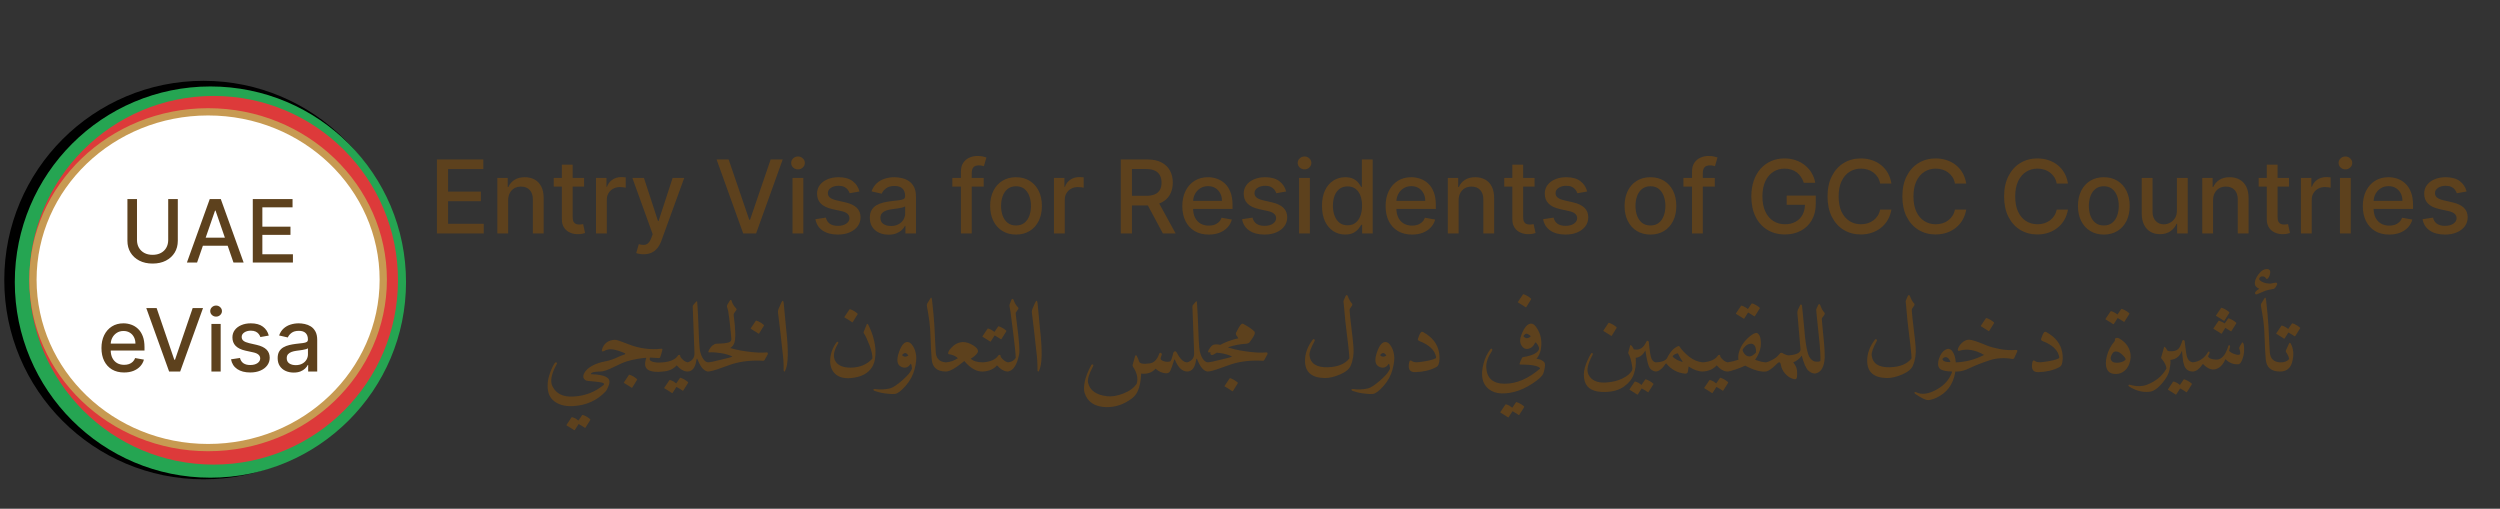 <svg xmlns="http://www.w3.org/2000/svg" width="344" height="70" viewBox="0 0 344 70" fill="none"><rect x="0" y="0" width="344" height="70" fill="#333333" stroke="none"/><path d="M60.119 32.121V21.939H66.502V23.262H61.655V26.364H66.169V27.681H61.655V30.799H66.562V32.121H60.119ZM69.921 27.587V32.121H68.435V24.485H69.862V25.728H69.956C70.132 25.323 70.407 24.998 70.781 24.753C71.159 24.508 71.635 24.385 72.208 24.385C72.729 24.385 73.184 24.495 73.576 24.713C73.967 24.929 74.27 25.25 74.485 25.678C74.701 26.105 74.808 26.634 74.808 27.264V32.121H73.322V27.443C73.322 26.889 73.178 26.457 72.889 26.145C72.601 25.83 72.205 25.673 71.701 25.673C71.356 25.673 71.05 25.747 70.781 25.897C70.516 26.046 70.306 26.265 70.15 26.553C69.998 26.838 69.921 27.183 69.921 27.587ZM80.367 24.485V25.678H76.195V24.485H80.367ZM77.314 22.655H78.801V29.879C78.801 30.167 78.844 30.384 78.93 30.53C79.016 30.673 79.127 30.77 79.263 30.823C79.402 30.873 79.553 30.898 79.715 30.898C79.835 30.898 79.939 30.89 80.029 30.873C80.118 30.857 80.188 30.843 80.237 30.834L80.506 32.061C80.42 32.095 80.297 32.128 80.138 32.161C79.979 32.197 79.78 32.217 79.541 32.221C79.15 32.227 78.786 32.158 78.448 32.012C78.11 31.866 77.836 31.64 77.627 31.336C77.418 31.031 77.314 30.648 77.314 30.187V22.655ZM82.011 32.121V24.485H83.448V25.698H83.527C83.666 25.287 83.912 24.964 84.263 24.728C84.618 24.49 85.019 24.37 85.466 24.37C85.559 24.37 85.668 24.374 85.794 24.38C85.924 24.387 86.025 24.395 86.098 24.405V25.827C86.038 25.811 85.932 25.792 85.779 25.772C85.627 25.749 85.475 25.738 85.322 25.738C84.971 25.738 84.658 25.812 84.382 25.961C84.111 26.107 83.895 26.311 83.736 26.573C83.577 26.831 83.498 27.126 83.498 27.458V32.121H82.011ZM88.556 34.985C88.334 34.985 88.132 34.967 87.95 34.93C87.767 34.897 87.631 34.86 87.542 34.821L87.9 33.603C88.172 33.675 88.414 33.707 88.626 33.697C88.838 33.687 89.025 33.608 89.188 33.459C89.353 33.309 89.499 33.066 89.625 32.728L89.809 32.221L87.015 24.485H88.606L90.54 30.411H90.619L92.553 24.485H94.149L91.002 33.14C90.856 33.538 90.671 33.874 90.445 34.15C90.22 34.428 89.951 34.637 89.64 34.776C89.328 34.915 88.967 34.985 88.556 34.985ZM100.26 21.939L103.094 30.232H103.209L106.042 21.939H107.703L104.039 32.121H102.264L98.6 21.939H100.26ZM109.054 32.121V24.485H110.54V32.121H109.054ZM109.805 23.306C109.546 23.306 109.324 23.22 109.138 23.048C108.956 22.872 108.865 22.663 108.865 22.422C108.865 22.176 108.956 21.967 109.138 21.795C109.324 21.619 109.546 21.532 109.805 21.532C110.063 21.532 110.284 21.619 110.466 21.795C110.652 21.967 110.744 22.176 110.744 22.422C110.744 22.663 110.652 22.872 110.466 23.048C110.284 23.22 110.063 23.306 109.805 23.306ZM118.263 26.349L116.915 26.588C116.859 26.415 116.769 26.251 116.647 26.096C116.528 25.94 116.365 25.812 116.16 25.713C115.954 25.613 115.697 25.564 115.389 25.564C114.968 25.564 114.617 25.658 114.335 25.847C114.053 26.033 113.912 26.273 113.912 26.568C113.912 26.823 114.007 27.029 114.196 27.184C114.385 27.34 114.69 27.468 115.111 27.567L116.324 27.846C117.026 28.008 117.55 28.258 117.895 28.596C118.239 28.934 118.412 29.373 118.412 29.914C118.412 30.371 118.279 30.779 118.014 31.137C117.752 31.491 117.386 31.77 116.915 31.972C116.448 32.174 115.906 32.275 115.29 32.275C114.434 32.275 113.737 32.093 113.197 31.728C112.656 31.36 112.325 30.838 112.202 30.162L113.639 29.944C113.729 30.318 113.912 30.601 114.191 30.794C114.469 30.983 114.832 31.077 115.28 31.077C115.767 31.077 116.156 30.976 116.448 30.774C116.74 30.568 116.885 30.318 116.885 30.023C116.885 29.784 116.796 29.584 116.617 29.422C116.441 29.259 116.171 29.137 115.807 29.054L114.514 28.77C113.801 28.608 113.274 28.349 112.933 27.995C112.595 27.64 112.426 27.191 112.426 26.647C112.426 26.197 112.552 25.802 112.804 25.464C113.056 25.126 113.404 24.863 113.848 24.674C114.292 24.481 114.801 24.385 115.374 24.385C116.199 24.385 116.849 24.564 117.323 24.922C117.797 25.277 118.11 25.753 118.263 26.349ZM122.268 32.29C121.785 32.29 121.347 32.201 120.956 32.022C120.565 31.839 120.255 31.576 120.026 31.231C119.801 30.887 119.688 30.464 119.688 29.963C119.688 29.533 119.771 29.178 119.937 28.899C120.103 28.621 120.326 28.401 120.608 28.238C120.89 28.076 121.205 27.953 121.553 27.87C121.901 27.788 122.255 27.725 122.616 27.681C123.074 27.628 123.445 27.585 123.73 27.552C124.015 27.516 124.222 27.458 124.352 27.378C124.481 27.299 124.545 27.169 124.545 26.99V26.956C124.545 26.521 124.423 26.185 124.178 25.946C123.936 25.708 123.574 25.588 123.094 25.588C122.593 25.588 122.199 25.7 121.911 25.922C121.625 26.14 121.428 26.384 121.319 26.652L119.922 26.334C120.088 25.87 120.33 25.496 120.648 25.211C120.969 24.922 121.339 24.713 121.756 24.584C122.174 24.452 122.613 24.385 123.074 24.385C123.379 24.385 123.702 24.422 124.043 24.495C124.388 24.564 124.71 24.694 125.008 24.883C125.309 25.071 125.556 25.341 125.749 25.693C125.941 26.041 126.037 26.493 126.037 27.05V32.121H124.585V31.077H124.526C124.429 31.269 124.285 31.458 124.093 31.644C123.901 31.829 123.654 31.983 123.352 32.106C123.051 32.229 122.689 32.29 122.268 32.29ZM122.592 31.097C123.003 31.097 123.354 31.016 123.646 30.853C123.941 30.691 124.164 30.479 124.317 30.217C124.473 29.952 124.55 29.668 124.55 29.367V28.383C124.497 28.436 124.395 28.485 124.242 28.532C124.093 28.575 123.922 28.613 123.73 28.646C123.538 28.676 123.351 28.704 123.168 28.73C122.986 28.754 122.834 28.774 122.711 28.79C122.423 28.827 122.159 28.888 121.92 28.974C121.685 29.06 121.496 29.184 121.354 29.347C121.214 29.506 121.145 29.718 121.145 29.983C121.145 30.351 121.281 30.63 121.553 30.819C121.824 31.004 122.171 31.097 122.592 31.097ZM135.356 24.485V25.678H131.041V24.485H135.356ZM132.224 32.121V23.6C132.224 23.122 132.328 22.726 132.537 22.412C132.746 22.093 133.023 21.856 133.368 21.701C133.712 21.541 134.087 21.462 134.491 21.462C134.789 21.462 135.045 21.487 135.257 21.537C135.469 21.583 135.626 21.626 135.729 21.666L135.381 22.869C135.311 22.849 135.222 22.826 135.113 22.799C135.003 22.77 134.871 22.755 134.715 22.755C134.354 22.755 134.095 22.844 133.939 23.023C133.787 23.202 133.711 23.461 133.711 23.799V32.121H132.224ZM139.806 32.275C139.09 32.275 138.465 32.111 137.931 31.783C137.398 31.455 136.984 30.996 136.689 30.406C136.394 29.816 136.246 29.127 136.246 28.338C136.246 27.546 136.394 26.853 136.689 26.26C136.984 25.666 137.398 25.206 137.931 24.878C138.465 24.549 139.09 24.385 139.806 24.385C140.522 24.385 141.146 24.549 141.68 24.878C142.214 25.206 142.628 25.666 142.923 26.26C143.218 26.853 143.365 27.546 143.365 28.338C143.365 29.127 143.218 29.816 142.923 30.406C142.628 30.996 142.214 31.455 141.68 31.783C141.146 32.111 140.522 32.275 139.806 32.275ZM139.811 31.027C140.275 31.027 140.659 30.905 140.964 30.659C141.269 30.414 141.494 30.088 141.64 29.68C141.789 29.272 141.864 28.823 141.864 28.333C141.864 27.846 141.789 27.398 141.64 26.99C141.494 26.579 141.269 26.25 140.964 26.001C140.659 25.753 140.275 25.628 139.811 25.628C139.343 25.628 138.956 25.753 138.647 26.001C138.342 26.25 138.115 26.579 137.966 26.99C137.82 27.398 137.748 27.846 137.748 28.333C137.748 28.823 137.82 29.272 137.966 29.68C138.115 30.088 138.342 30.414 138.647 30.659C138.956 30.905 139.343 31.027 139.811 31.027ZM145.025 32.121V24.485H146.461V25.698H146.541C146.68 25.287 146.925 24.964 147.277 24.728C147.631 24.49 148.032 24.37 148.48 24.37C148.573 24.37 148.682 24.374 148.808 24.38C148.937 24.387 149.038 24.395 149.111 24.405V25.827C149.052 25.811 148.946 25.792 148.793 25.772C148.641 25.749 148.488 25.738 148.336 25.738C147.984 25.738 147.671 25.812 147.396 25.961C147.124 26.107 146.909 26.311 146.75 26.573C146.591 26.831 146.511 27.126 146.511 27.458V32.121H145.025ZM154.222 32.121V21.939H157.851C158.64 21.939 159.295 22.075 159.815 22.347C160.339 22.619 160.73 22.995 160.988 23.476C161.247 23.953 161.376 24.505 161.376 25.131C161.376 25.754 161.245 26.303 160.983 26.777C160.725 27.247 160.334 27.613 159.81 27.875C159.29 28.137 158.635 28.268 157.846 28.268H155.097V26.946H157.707C158.204 26.946 158.609 26.874 158.92 26.732C159.235 26.589 159.465 26.382 159.611 26.11C159.757 25.839 159.83 25.512 159.83 25.131C159.83 24.747 159.756 24.413 159.606 24.132C159.461 23.85 159.23 23.635 158.915 23.485C158.604 23.333 158.194 23.257 157.687 23.257H155.758V32.121H154.222ZM159.248 27.527L161.764 32.121H160.014L157.548 27.527H159.248ZM166.322 32.275C165.569 32.275 164.921 32.114 164.378 31.793C163.838 31.468 163.42 31.012 163.125 30.426C162.833 29.836 162.688 29.145 162.688 28.353C162.688 27.57 162.833 26.881 163.125 26.284C163.42 25.688 163.831 25.222 164.358 24.887C164.888 24.553 165.508 24.385 166.217 24.385C166.648 24.385 167.066 24.457 167.47 24.599C167.875 24.742 168.237 24.965 168.559 25.27C168.88 25.575 169.134 25.971 169.32 26.459C169.505 26.942 169.598 27.531 169.598 28.223V28.75H163.528V27.637H168.141C168.141 27.246 168.062 26.899 167.903 26.598C167.744 26.293 167.52 26.052 167.232 25.877C166.946 25.701 166.612 25.613 166.227 25.613C165.81 25.613 165.445 25.716 165.134 25.922C164.825 26.124 164.587 26.389 164.418 26.717C164.252 27.042 164.169 27.395 164.169 27.776V28.646C164.169 29.156 164.259 29.591 164.438 29.948C164.62 30.306 164.873 30.58 165.198 30.769C165.523 30.954 165.902 31.047 166.337 31.047C166.618 31.047 166.875 31.008 167.107 30.928C167.339 30.845 167.54 30.722 167.709 30.56C167.878 30.398 168.007 30.197 168.097 29.959L169.504 30.212C169.391 30.626 169.189 30.989 168.897 31.301C168.609 31.609 168.246 31.849 167.808 32.022C167.374 32.191 166.879 32.275 166.322 32.275ZM176.97 26.349L175.622 26.588C175.566 26.415 175.477 26.251 175.354 26.096C175.235 25.94 175.072 25.812 174.867 25.713C174.661 25.613 174.404 25.564 174.096 25.564C173.675 25.564 173.324 25.658 173.042 25.847C172.76 26.033 172.619 26.273 172.619 26.568C172.619 26.823 172.714 27.029 172.903 27.184C173.092 27.34 173.397 27.468 173.818 27.567L175.031 27.846C175.733 28.008 176.257 28.258 176.602 28.596C176.946 28.934 177.119 29.373 177.119 29.914C177.119 30.371 176.986 30.779 176.721 31.137C176.459 31.491 176.093 31.77 175.622 31.972C175.155 32.174 174.613 32.275 173.997 32.275C173.142 32.275 172.444 32.093 171.904 31.728C171.363 31.36 171.032 30.838 170.909 30.162L172.346 29.944C172.436 30.318 172.619 30.601 172.898 30.794C173.176 30.983 173.539 31.077 173.987 31.077C174.474 31.077 174.863 30.976 175.155 30.774C175.447 30.568 175.593 30.318 175.593 30.023C175.593 29.784 175.503 29.584 175.324 29.422C175.148 29.259 174.878 29.137 174.514 29.054L173.221 28.77C172.508 28.608 171.981 28.349 171.64 27.995C171.302 27.64 171.133 27.191 171.133 26.647C171.133 26.197 171.259 25.802 171.511 25.464C171.763 25.126 172.111 24.863 172.555 24.674C172.999 24.481 173.508 24.385 174.081 24.385C174.906 24.385 175.556 24.564 176.03 24.922C176.504 25.277 176.817 25.753 176.97 26.349ZM178.753 32.121V24.485H180.24V32.121H178.753ZM179.504 23.306C179.245 23.306 179.023 23.22 178.838 23.048C178.655 22.872 178.564 22.663 178.564 22.422C178.564 22.176 178.655 21.967 178.838 21.795C179.023 21.619 179.245 21.532 179.504 21.532C179.762 21.532 179.983 21.619 180.165 21.795C180.351 21.967 180.444 22.176 180.444 22.422C180.444 22.663 180.351 22.872 180.165 23.048C179.983 23.22 179.762 23.306 179.504 23.306ZM185.098 32.27C184.482 32.27 183.932 32.113 183.448 31.798C182.967 31.48 182.589 31.027 182.314 30.441C182.042 29.851 181.906 29.143 181.906 28.318C181.906 27.492 182.044 26.787 182.319 26.2C182.597 25.613 182.979 25.164 183.463 24.853C183.946 24.541 184.495 24.385 185.108 24.385C185.582 24.385 185.963 24.465 186.252 24.624C186.543 24.78 186.769 24.962 186.928 25.171C187.09 25.38 187.216 25.564 187.306 25.723H187.395V21.939H188.882V32.121H187.43V30.933H187.306C187.216 31.095 187.087 31.281 186.918 31.49C186.752 31.698 186.523 31.881 186.232 32.037C185.94 32.192 185.562 32.27 185.098 32.27ZM185.426 31.003C185.854 31.003 186.215 30.89 186.51 30.664C186.808 30.436 187.034 30.119 187.186 29.715C187.342 29.311 187.42 28.84 187.42 28.303C187.42 27.773 187.344 27.309 187.191 26.911C187.039 26.513 186.815 26.203 186.52 25.981C186.225 25.759 185.86 25.648 185.426 25.648C184.979 25.648 184.606 25.764 184.308 25.996C184.009 26.228 183.784 26.545 183.632 26.946C183.482 27.347 183.408 27.799 183.408 28.303C183.408 28.813 183.484 29.272 183.637 29.68C183.789 30.088 184.014 30.411 184.313 30.649C184.614 30.885 184.985 31.003 185.426 31.003ZM194.294 32.275C193.542 32.275 192.894 32.114 192.35 31.793C191.81 31.468 191.393 31.012 191.098 30.426C190.806 29.836 190.66 29.145 190.66 28.353C190.66 27.57 190.806 26.881 191.098 26.284C191.393 25.688 191.804 25.222 192.331 24.887C192.861 24.553 193.481 24.385 194.19 24.385C194.621 24.385 195.038 24.457 195.443 24.599C195.847 24.742 196.21 24.965 196.532 25.27C196.853 25.575 197.107 25.971 197.292 26.459C197.478 26.942 197.571 27.531 197.571 28.223V28.75H191.5V27.637H196.114C196.114 27.246 196.034 26.899 195.875 26.598C195.716 26.293 195.493 26.052 195.204 25.877C194.919 25.701 194.584 25.613 194.2 25.613C193.782 25.613 193.418 25.716 193.106 25.922C192.798 26.124 192.559 26.389 192.39 26.717C192.225 27.042 192.142 27.395 192.142 27.776V28.646C192.142 29.156 192.231 29.591 192.41 29.948C192.592 30.306 192.846 30.58 193.171 30.769C193.496 30.954 193.875 31.047 194.309 31.047C194.591 31.047 194.848 31.008 195.08 30.928C195.312 30.845 195.512 30.722 195.681 30.56C195.85 30.398 195.98 30.197 196.069 29.959L197.476 30.212C197.364 30.626 197.161 30.989 196.87 31.301C196.581 31.609 196.218 31.849 195.781 32.022C195.347 32.191 194.851 32.275 194.294 32.275ZM200.706 27.587V32.121H199.22V24.485H200.647V25.728H200.741C200.917 25.323 201.192 24.998 201.567 24.753C201.944 24.508 202.42 24.385 202.993 24.385C203.514 24.385 203.97 24.495 204.361 24.713C204.752 24.929 205.055 25.25 205.27 25.678C205.486 26.105 205.594 26.634 205.594 27.264V32.121H204.107V27.443C204.107 26.889 203.963 26.457 203.675 26.145C203.386 25.83 202.99 25.673 202.486 25.673C202.142 25.673 201.835 25.747 201.567 25.897C201.301 26.046 201.091 26.265 200.935 26.553C200.783 26.838 200.706 27.183 200.706 27.587ZM211.152 24.485V25.678H206.981V24.485H211.152ZM208.099 22.655H209.586V29.879C209.586 30.167 209.629 30.384 209.715 30.53C209.801 30.673 209.912 30.77 210.048 30.823C210.187 30.873 210.338 30.898 210.501 30.898C210.62 30.898 210.724 30.89 210.814 30.873C210.903 30.857 210.973 30.843 211.023 30.834L211.291 32.061C211.205 32.095 211.082 32.128 210.923 32.161C210.764 32.197 210.565 32.217 210.327 32.221C209.935 32.227 209.571 32.158 209.233 32.012C208.895 31.866 208.621 31.64 208.412 31.336C208.204 31.031 208.099 30.648 208.099 30.187V22.655ZM218.395 26.349L217.048 26.588C216.992 26.415 216.902 26.251 216.78 26.096C216.66 25.94 216.498 25.812 216.292 25.713C216.087 25.613 215.83 25.564 215.522 25.564C215.101 25.564 214.75 25.658 214.468 25.847C214.186 26.033 214.045 26.273 214.045 26.568C214.045 26.823 214.14 27.029 214.329 27.184C214.518 27.34 214.823 27.468 215.243 27.567L216.456 27.846C217.159 28.008 217.683 28.258 218.028 28.596C218.372 28.934 218.545 29.373 218.545 29.914C218.545 30.371 218.412 30.779 218.147 31.137C217.885 31.491 217.519 31.77 217.048 31.972C216.581 32.174 216.039 32.275 215.422 32.275C214.567 32.275 213.87 32.093 213.329 31.728C212.789 31.36 212.458 30.838 212.335 30.162L213.772 29.944C213.861 30.318 214.045 30.601 214.324 30.794C214.602 30.983 214.965 31.077 215.412 31.077C215.9 31.077 216.289 30.976 216.581 30.774C216.872 30.568 217.018 30.318 217.018 30.023C217.018 29.784 216.929 29.584 216.75 29.422C216.574 29.259 216.304 29.137 215.939 29.054L214.647 28.77C213.934 28.608 213.407 28.349 213.066 27.995C212.728 27.64 212.559 27.191 212.559 26.647C212.559 26.197 212.685 25.802 212.937 25.464C213.189 25.126 213.537 24.863 213.981 24.674C214.425 24.481 214.934 24.385 215.507 24.385C216.332 24.385 216.982 24.564 217.456 24.922C217.93 25.277 218.243 25.753 218.395 26.349ZM227.101 32.275C226.385 32.275 225.76 32.111 225.226 31.783C224.693 31.455 224.278 30.996 223.983 30.406C223.689 29.816 223.541 29.127 223.541 28.338C223.541 27.546 223.689 26.853 223.983 26.26C224.278 25.666 224.693 25.206 225.226 24.878C225.76 24.549 226.385 24.385 227.101 24.385C227.817 24.385 228.441 24.549 228.975 24.878C229.509 25.206 229.923 25.666 230.218 26.26C230.513 26.853 230.66 27.546 230.66 28.338C230.66 29.127 230.513 29.816 230.218 30.406C229.923 30.996 229.509 31.455 228.975 31.783C228.441 32.111 227.817 32.275 227.101 32.275ZM227.106 31.027C227.57 31.027 227.954 30.905 228.259 30.659C228.564 30.414 228.789 30.088 228.935 29.68C229.084 29.272 229.159 28.823 229.159 28.333C229.159 27.846 229.084 27.398 228.935 26.99C228.789 26.579 228.564 26.25 228.259 26.001C227.954 25.753 227.57 25.628 227.106 25.628C226.638 25.628 226.251 25.753 225.942 26.001C225.637 26.25 225.41 26.579 225.261 26.99C225.115 27.398 225.042 27.846 225.042 28.333C225.042 28.823 225.115 29.272 225.261 29.68C225.41 30.088 225.637 30.414 225.942 30.659C226.251 30.905 226.638 31.027 227.106 31.027ZM235.954 24.485V25.678H231.638V24.485H235.954ZM232.822 32.121V23.6C232.822 23.122 232.926 22.726 233.135 22.412C233.344 22.093 233.621 21.856 233.965 21.701C234.31 21.541 234.684 21.462 235.089 21.462C235.387 21.462 235.642 21.487 235.854 21.537C236.067 21.583 236.224 21.626 236.327 21.666L235.979 22.869C235.909 22.849 235.82 22.826 235.71 22.799C235.601 22.77 235.468 22.755 235.312 22.755C234.951 22.755 234.693 22.844 234.537 23.023C234.384 23.202 234.308 23.461 234.308 23.799V32.121H232.822ZM248.203 25.156C248.106 24.854 247.977 24.584 247.815 24.346C247.656 24.104 247.465 23.898 247.243 23.729C247.021 23.557 246.767 23.426 246.482 23.336C246.201 23.247 245.891 23.202 245.553 23.202C244.979 23.202 244.462 23.35 244.002 23.645C243.541 23.939 243.176 24.372 242.908 24.942C242.643 25.509 242.51 26.203 242.51 27.025C242.51 27.851 242.644 28.548 242.913 29.118C243.181 29.688 243.549 30.121 244.017 30.416C244.484 30.711 245.016 30.858 245.612 30.858C246.166 30.858 246.648 30.746 247.059 30.52C247.473 30.295 247.793 29.977 248.019 29.566C248.247 29.151 248.362 28.664 248.362 28.104L248.759 28.179H245.846V26.911H249.848V28.069C249.848 28.924 249.666 29.667 249.301 30.297C248.94 30.923 248.44 31.407 247.8 31.748C247.164 32.09 246.434 32.26 245.612 32.26C244.691 32.26 243.882 32.048 243.186 31.624C242.494 31.2 241.953 30.598 241.566 29.819C241.178 29.037 240.984 28.109 240.984 27.035C240.984 26.223 241.097 25.494 241.322 24.848C241.547 24.201 241.864 23.653 242.271 23.202C242.682 22.748 243.165 22.402 243.718 22.163C244.275 21.921 244.883 21.8 245.543 21.8C246.093 21.8 246.605 21.881 247.079 22.044C247.556 22.206 247.981 22.436 248.352 22.735C248.726 23.033 249.036 23.388 249.281 23.799C249.527 24.206 249.692 24.659 249.779 25.156H248.203ZM260.255 25.25H258.704C258.644 24.919 258.533 24.627 258.371 24.375C258.208 24.123 258.009 23.91 257.774 23.734C257.539 23.558 257.275 23.426 256.984 23.336C256.695 23.247 256.389 23.202 256.064 23.202C255.477 23.202 254.952 23.35 254.488 23.645C254.027 23.939 253.663 24.372 253.394 24.942C253.129 25.512 252.996 26.208 252.996 27.03C252.996 27.859 253.129 28.558 253.394 29.128C253.663 29.698 254.029 30.129 254.493 30.421C254.957 30.712 255.479 30.858 256.059 30.858C256.38 30.858 256.685 30.815 256.974 30.729C257.265 30.64 257.529 30.509 257.764 30.336C258 30.164 258.198 29.953 258.361 29.705C258.527 29.453 258.641 29.165 258.704 28.84L260.255 28.845C260.172 29.345 260.011 29.806 259.773 30.227C259.537 30.645 259.234 31.006 258.863 31.311C258.495 31.612 258.074 31.846 257.6 32.012C257.126 32.177 256.609 32.26 256.049 32.26C255.167 32.26 254.382 32.051 253.692 31.634C253.003 31.213 252.46 30.611 252.062 29.829C251.667 29.047 251.47 28.114 251.47 27.03C251.47 25.943 251.669 25.01 252.067 24.231C252.464 23.449 253.008 22.849 253.697 22.431C254.387 22.011 255.171 21.8 256.049 21.8C256.589 21.8 257.093 21.878 257.56 22.034C258.031 22.186 258.454 22.412 258.828 22.71C259.203 23.005 259.513 23.366 259.758 23.794C260.003 24.218 260.169 24.703 260.255 25.25ZM270.55 25.25H268.999C268.939 24.919 268.828 24.627 268.666 24.375C268.503 24.123 268.304 23.91 268.069 23.734C267.834 23.558 267.57 23.426 267.279 23.336C266.99 23.247 266.684 23.202 266.359 23.202C265.772 23.202 265.247 23.35 264.783 23.645C264.322 23.939 263.958 24.372 263.689 24.942C263.424 25.512 263.291 26.208 263.291 27.03C263.291 27.859 263.424 28.558 263.689 29.128C263.958 29.698 264.324 30.129 264.788 30.421C265.252 30.712 265.774 30.858 266.354 30.858C266.675 30.858 266.98 30.815 267.269 30.729C267.56 30.64 267.824 30.509 268.059 30.336C268.294 30.164 268.493 29.953 268.656 29.705C268.821 29.453 268.936 29.165 268.999 28.84L270.55 28.845C270.467 29.345 270.306 29.806 270.068 30.227C269.832 30.645 269.529 31.006 269.158 31.311C268.79 31.612 268.369 31.846 267.895 32.012C267.421 32.177 266.904 32.26 266.344 32.26C265.462 32.26 264.677 32.051 263.987 31.634C263.298 31.213 262.754 30.611 262.357 29.829C261.962 29.047 261.765 28.114 261.765 27.03C261.765 25.943 261.964 25.01 262.362 24.231C262.759 23.449 263.303 22.849 263.992 22.431C264.682 22.011 265.466 21.8 266.344 21.8C266.884 21.8 267.388 21.878 267.855 22.034C268.326 22.186 268.749 22.412 269.123 22.71C269.498 23.005 269.807 23.366 270.053 23.794C270.298 24.218 270.464 24.703 270.55 25.25ZM284.55 25.25H282.999C282.939 24.919 282.828 24.627 282.666 24.375C282.503 24.123 282.304 23.91 282.069 23.734C281.834 23.558 281.57 23.426 281.279 23.336C280.99 23.247 280.684 23.202 280.359 23.202C279.772 23.202 279.247 23.35 278.783 23.645C278.322 23.939 277.958 24.372 277.689 24.942C277.424 25.512 277.291 26.208 277.291 27.03C277.291 27.859 277.424 28.558 277.689 29.128C277.958 29.698 278.324 30.129 278.788 30.421C279.252 30.712 279.774 30.858 280.354 30.858C280.675 30.858 280.98 30.815 281.269 30.729C281.56 30.64 281.824 30.509 282.059 30.336C282.294 30.164 282.493 29.953 282.656 29.705C282.821 29.453 282.936 29.165 282.999 28.84L284.55 28.845C284.467 29.345 284.306 29.806 284.068 30.227C283.832 30.645 283.529 31.006 283.158 31.311C282.79 31.612 282.369 31.846 281.895 32.012C281.421 32.177 280.904 32.26 280.344 32.26C279.462 32.26 278.677 32.051 277.987 31.634C277.298 31.213 276.754 30.611 276.357 29.829C275.962 29.047 275.765 28.114 275.765 27.03C275.765 25.943 275.964 25.01 276.362 24.231C276.759 23.449 277.303 22.849 277.992 22.431C278.682 22.011 279.466 21.8 280.344 21.8C280.884 21.8 281.388 21.878 281.855 22.034C282.326 22.186 282.749 22.412 283.123 22.71C283.498 23.005 283.807 23.366 284.053 23.794C284.298 24.218 284.464 24.703 284.55 25.25ZM289.485 32.275C288.77 32.275 288.145 32.111 287.611 31.783C287.078 31.455 286.663 30.996 286.368 30.406C286.073 29.816 285.926 29.127 285.926 28.338C285.926 27.546 286.073 26.853 286.368 26.26C286.663 25.666 287.078 25.206 287.611 24.878C288.145 24.549 288.77 24.385 289.485 24.385C290.201 24.385 290.826 24.549 291.36 24.878C291.893 25.206 292.308 25.666 292.603 26.26C292.898 26.853 293.045 27.546 293.045 28.338C293.045 29.127 292.898 29.816 292.603 30.406C292.308 30.996 291.893 31.455 291.36 31.783C290.826 32.111 290.201 32.275 289.485 32.275ZM289.49 31.027C289.954 31.027 290.339 30.905 290.644 30.659C290.949 30.414 291.174 30.088 291.32 29.68C291.469 29.272 291.544 28.823 291.544 28.333C291.544 27.846 291.469 27.398 291.32 26.99C291.174 26.579 290.949 26.25 290.644 26.001C290.339 25.753 289.954 25.628 289.49 25.628C289.023 25.628 288.635 25.753 288.327 26.001C288.022 26.25 287.795 26.579 287.646 26.99C287.5 27.398 287.427 27.846 287.427 28.333C287.427 28.823 287.5 29.272 287.646 29.68C287.795 30.088 288.022 30.414 288.327 30.659C288.635 30.905 289.023 31.027 289.49 31.027ZM299.542 28.954V24.485H301.033V32.121H299.572V30.799H299.492C299.316 31.206 299.035 31.546 298.647 31.818C298.262 32.086 297.783 32.221 297.21 32.221C296.72 32.221 296.285 32.113 295.907 31.897C295.533 31.679 295.238 31.355 295.023 30.928C294.81 30.5 294.704 29.972 294.704 29.342V24.485H296.191V29.163C296.191 29.683 296.335 30.098 296.623 30.406C296.912 30.714 297.286 30.868 297.747 30.868C298.025 30.868 298.302 30.799 298.577 30.659C298.856 30.52 299.086 30.31 299.268 30.028C299.454 29.746 299.545 29.388 299.542 28.954ZM304.517 27.587V32.121H303.031V24.485H304.457V25.728H304.552C304.728 25.323 305.003 24.998 305.377 24.753C305.755 24.508 306.231 24.385 306.804 24.385C307.324 24.385 307.78 24.495 308.171 24.713C308.562 24.929 308.866 25.25 309.081 25.678C309.296 26.105 309.404 26.634 309.404 27.264V32.121H307.918V27.443C307.918 26.889 307.773 26.457 307.485 26.145C307.197 25.83 306.801 25.673 306.297 25.673C305.952 25.673 305.646 25.747 305.377 25.897C305.112 26.046 304.902 26.265 304.746 26.553C304.593 26.838 304.517 27.183 304.517 27.587ZM314.962 24.485V25.678H310.791V24.485H314.962ZM311.91 22.655H313.396V29.879C313.396 30.167 313.439 30.384 313.526 30.53C313.612 30.673 313.723 30.77 313.859 30.823C313.998 30.873 314.149 30.898 314.311 30.898C314.43 30.898 314.535 30.89 314.624 30.873C314.714 30.857 314.783 30.843 314.833 30.834L315.102 32.061C315.015 32.095 314.893 32.128 314.734 32.161C314.575 32.197 314.376 32.217 314.137 32.221C313.746 32.227 313.381 32.158 313.043 32.012C312.705 31.866 312.432 31.64 312.223 31.336C312.014 31.031 311.91 30.648 311.91 30.187V22.655ZM316.607 32.121V24.485H318.044V25.698H318.123C318.262 25.287 318.508 24.964 318.859 24.728C319.213 24.49 319.615 24.37 320.062 24.37C320.155 24.37 320.264 24.374 320.39 24.38C320.519 24.387 320.62 24.395 320.693 24.405V25.827C320.634 25.811 320.528 25.792 320.375 25.772C320.223 25.749 320.07 25.738 319.918 25.738C319.566 25.738 319.253 25.812 318.978 25.961C318.706 26.107 318.491 26.311 318.332 26.573C318.173 26.831 318.093 27.126 318.093 27.458V32.121H316.607ZM321.98 32.121V24.485H323.466V32.121H321.98ZM322.73 23.306C322.472 23.306 322.25 23.22 322.064 23.048C321.882 22.872 321.791 22.663 321.791 22.422C321.791 22.176 321.882 21.967 322.064 21.795C322.25 21.619 322.472 21.532 322.73 21.532C322.989 21.532 323.209 21.619 323.392 21.795C323.577 21.967 323.67 22.176 323.67 22.422C323.67 22.663 323.577 22.872 323.392 23.048C323.209 23.22 322.989 23.306 322.73 23.306ZM328.757 32.275C328.005 32.275 327.357 32.114 326.813 31.793C326.273 31.468 325.856 31.012 325.561 30.426C325.269 29.836 325.123 29.145 325.123 28.353C325.123 27.57 325.269 26.881 325.561 26.284C325.856 25.688 326.267 25.222 326.794 24.887C327.324 24.553 327.944 24.385 328.653 24.385C329.084 24.385 329.501 24.457 329.906 24.599C330.31 24.742 330.673 24.965 330.994 25.27C331.316 25.575 331.57 25.971 331.755 26.459C331.941 26.942 332.034 27.531 332.034 28.223V28.75H325.963V27.637H330.577C330.577 27.246 330.497 26.899 330.338 26.598C330.179 26.293 329.955 26.052 329.667 25.877C329.382 25.701 329.047 25.613 328.663 25.613C328.245 25.613 327.881 25.716 327.569 25.922C327.261 26.124 327.022 26.389 326.853 26.717C326.687 27.042 326.605 27.395 326.605 27.776V28.646C326.605 29.156 326.694 29.591 326.873 29.948C327.055 30.306 327.309 30.58 327.634 30.769C327.959 30.954 328.338 31.047 328.772 31.047C329.054 31.047 329.311 31.008 329.543 30.928C329.775 30.845 329.975 30.722 330.144 30.56C330.313 30.398 330.443 30.197 330.532 29.959L331.939 30.212C331.826 30.626 331.624 30.989 331.333 31.301C331.044 31.609 330.681 31.849 330.244 32.022C329.81 32.191 329.314 32.275 328.757 32.275ZM339.405 26.349L338.058 26.588C338.002 26.415 337.912 26.251 337.789 26.096C337.67 25.94 337.508 25.812 337.302 25.713C337.097 25.613 336.84 25.564 336.532 25.564C336.111 25.564 335.759 25.658 335.478 25.847C335.196 26.033 335.055 26.273 335.055 26.568C335.055 26.823 335.15 27.029 335.338 27.184C335.527 27.34 335.832 27.468 336.253 27.567L337.466 27.846C338.169 28.008 338.693 28.258 339.037 28.596C339.382 28.934 339.554 29.373 339.554 29.914C339.554 30.371 339.422 30.779 339.157 31.137C338.895 31.491 338.529 31.77 338.058 31.972C337.591 32.174 337.049 32.275 336.432 32.275C335.577 32.275 334.879 32.093 334.339 31.728C333.799 31.36 333.467 30.838 333.345 30.162L334.782 29.944C334.871 30.318 335.055 30.601 335.333 30.794C335.612 30.983 335.975 31.077 336.422 31.077C336.909 31.077 337.299 30.976 337.591 30.774C337.882 30.568 338.028 30.318 338.028 30.023C338.028 29.784 337.939 29.584 337.76 29.422C337.584 29.259 337.314 29.137 336.949 29.054L335.657 28.77C334.944 28.608 334.417 28.349 334.076 27.995C333.738 27.64 333.569 27.191 333.569 26.647C333.569 26.197 333.694 25.802 333.946 25.464C334.198 25.126 334.546 24.863 334.99 24.674C335.435 24.481 335.943 24.385 336.517 24.385C337.342 24.385 337.992 24.564 338.466 24.922C338.94 25.277 339.253 25.753 339.405 26.349Z" fill="#5D411D"></path><path d="M75.365 52.745C75.393 52.288 75.514 51.774 75.729 51.205C75.831 50.925 75.934 50.682 76.037 50.477C76.139 50.262 76.242 50.085 76.345 49.945C76.419 49.861 76.494 49.838 76.569 49.875C76.662 49.922 76.671 50.001 76.597 50.113C75.859 51.457 75.668 52.474 76.023 53.165C76.527 54.173 77.474 54.64 78.865 54.565C80.479 54.49 81.884 53.954 83.079 52.955C83.172 52.815 83.088 52.712 82.827 52.647C82.565 52.582 82.15 52.526 81.581 52.479C81.011 52.432 80.703 52.395 80.657 52.367C80.199 52.115 80.139 51.728 80.475 51.205C80.68 50.897 80.965 50.636 81.329 50.421C81.702 50.197 82.15 50.01 82.673 49.861C82.962 49.777 83.079 49.926 83.023 50.309C82.948 50.85 82.831 51.121 82.673 51.121C81.767 51.121 81.31 51.242 81.301 51.485C82.439 51.522 83.195 51.686 83.569 51.975C83.718 52.087 83.811 52.227 83.849 52.395C83.895 52.563 83.849 52.82 83.709 53.165C83.569 53.52 83.438 53.758 83.317 53.879C82.131 55.13 80.619 55.797 78.781 55.881C77.642 55.937 76.737 55.657 76.065 55.041C75.533 54.546 75.299 53.781 75.365 52.745ZM80.097 57.127C80.115 57.099 80.153 57.09 80.209 57.099C80.395 57.164 80.568 57.244 80.727 57.337C80.895 57.43 81.053 57.542 81.203 57.673C81.24 57.71 81.245 57.752 81.217 57.799L80.545 58.863C80.526 58.891 80.484 58.882 80.419 58.835C80.391 58.807 80.311 58.751 80.181 58.667C80.05 58.592 79.863 58.485 79.621 58.345L79.089 59.171C79.061 59.218 79.014 59.213 78.949 59.157C78.911 59.129 78.813 59.064 78.655 58.961C78.496 58.858 78.267 58.718 77.969 58.541C77.931 58.513 77.927 58.485 77.955 58.457L78.641 57.435C78.659 57.407 78.697 57.398 78.753 57.407C78.911 57.454 79.061 57.514 79.201 57.589C79.341 57.673 79.471 57.766 79.593 57.869L80.097 57.127ZM84.604 46.753C84.809 46.744 85.486 46.968 86.634 47.425C87.241 47.668 87.936 47.845 88.72 47.957C89.532 48.069 90.288 48.078 90.988 47.985C91.128 47.966 91.175 48.036 91.128 48.195C91.035 48.587 90.937 48.914 90.834 49.175C90.806 49.25 90.75 49.282 90.666 49.273C90.433 49.254 90.213 49.24 90.008 49.231C89.803 49.222 89.616 49.212 89.448 49.203C89.317 49.474 89.434 49.665 89.798 49.777C90.162 49.889 90.629 49.917 91.198 49.861C91.572 49.833 91.66 50.15 91.464 50.813C91.408 51 91.32 51.102 91.198 51.121C90.844 51.168 90.522 51.182 90.232 51.163C89.943 51.144 89.681 51.098 89.448 51.023C88.823 50.799 88.627 50.286 88.86 49.483C88.879 49.418 88.893 49.366 88.902 49.329C88.912 49.282 88.921 49.25 88.93 49.231C88.501 49.259 88.062 49.315 87.614 49.399C87.175 49.474 86.723 49.581 86.256 49.721C86.07 49.777 85.822 49.87 85.514 50.001C85.216 50.132 84.861 50.3 84.45 50.505C83.61 50.916 83.013 51.121 82.658 51.121C82.537 51.121 82.439 51.028 82.364 50.841C82.299 50.664 82.285 50.468 82.322 50.253C82.378 50.02 82.49 49.889 82.658 49.861C83.059 49.786 83.419 49.707 83.736 49.623C84.063 49.53 84.347 49.432 84.59 49.329C84.898 49.189 85.159 49.072 85.374 48.979C85.589 48.886 85.766 48.82 85.906 48.783C86.009 48.755 86.051 48.718 86.032 48.671C86.032 48.634 85.995 48.601 85.92 48.573C85.22 48.284 84.665 48.116 84.254 48.069C83.844 48.022 83.461 48.102 83.106 48.307C83.022 48.344 82.948 48.358 82.882 48.349C82.817 48.34 82.798 48.27 82.826 48.139C83.059 47.271 83.652 46.809 84.604 46.753ZM86.536 51.597C86.555 51.569 86.592 51.56 86.648 51.569C87.022 51.7 87.353 51.896 87.642 52.157C87.68 52.194 87.684 52.232 87.656 52.269L86.998 53.333C86.97 53.38 86.924 53.375 86.858 53.319C86.821 53.291 86.723 53.226 86.564 53.123C86.406 53.02 86.177 52.88 85.878 52.703C85.832 52.675 85.822 52.647 85.85 52.619L86.536 51.597ZM94.619 49.861C94.787 49.908 94.876 49.959 94.885 50.015C94.904 50.09 94.904 50.202 94.885 50.351C94.82 50.864 94.731 51.121 94.619 51.121C94.115 51.121 93.611 50.836 93.107 50.267C92.678 50.78 92.043 51.065 91.203 51.121C91.11 51.121 91.049 51.051 91.021 50.911L90.909 50.323C90.881 50.239 90.9 50.141 90.965 50.029C91.021 49.936 91.1 49.88 91.203 49.861C92.23 49.777 92.921 49.469 93.275 48.937C93.322 48.862 93.387 48.825 93.471 48.825C93.555 48.825 93.597 48.867 93.597 48.951C93.597 49.026 93.606 49.082 93.625 49.119C93.933 49.539 94.264 49.786 94.619 49.861ZM93.555 52.017C93.574 51.989 93.611 51.98 93.667 51.989C93.854 52.054 94.026 52.134 94.185 52.227C94.353 52.32 94.512 52.432 94.661 52.563C94.698 52.6 94.703 52.642 94.675 52.689L94.003 53.753C93.984 53.781 93.942 53.772 93.877 53.725C93.849 53.697 93.77 53.641 93.639 53.557C93.508 53.482 93.322 53.375 93.079 53.235L92.547 54.061C92.519 54.108 92.472 54.103 92.407 54.047C92.37 54.019 92.272 53.954 92.113 53.851C91.954 53.748 91.726 53.608 91.427 53.431C91.39 53.403 91.385 53.375 91.413 53.347L92.099 52.325C92.118 52.297 92.155 52.288 92.211 52.297C92.37 52.344 92.519 52.404 92.659 52.479C92.799 52.563 92.93 52.656 93.051 52.759L93.555 52.017ZM97.393 49.861C97.505 49.889 97.561 50.024 97.561 50.267C97.542 50.846 97.486 51.13 97.393 51.121C96.861 51.046 96.399 50.51 96.007 49.511C95.914 49.287 95.853 49.301 95.825 49.553C95.676 50.58 95.274 51.102 94.621 51.121C94.565 51.121 94.514 51.07 94.467 50.967C94.243 50.323 94.294 49.954 94.621 49.861C94.948 49.758 95.195 49.59 95.363 49.357C95.503 49.152 95.568 48.89 95.559 48.573L95.321 42.231C95.321 42.11 95.34 42.03 95.377 41.993L95.783 41.517C95.876 41.414 95.928 41.438 95.937 41.587C95.956 41.811 95.974 42.077 95.993 42.385C96.021 42.693 96.04 43.043 96.049 43.435C96.096 44.854 96.142 45.969 96.189 46.781C96.236 47.584 96.278 48.078 96.315 48.265C96.539 49.217 96.898 49.749 97.393 49.861ZM99.721 47.621C100.159 47.798 100.635 47.948 101.149 48.069C101.662 48.19 102.203 48.288 102.773 48.363C103.921 48.522 104.821 48.564 105.475 48.489C105.559 48.48 105.615 48.508 105.643 48.573C105.671 48.638 105.666 48.708 105.629 48.783L105.209 49.525C105.162 49.618 105.083 49.656 104.971 49.637C103.449 49.553 102.054 49.702 100.785 50.085C100.738 50.094 100.589 50.146 100.337 50.239C100.085 50.323 99.73 50.449 99.273 50.617C98.368 50.953 97.737 51.121 97.383 51.121C97.271 51.121 97.177 50.962 97.103 50.645C97.01 50.132 97.108 49.87 97.397 49.861C97.686 49.852 98.288 49.73 99.203 49.497C99.651 49.385 99.992 49.301 100.225 49.245C100.467 49.18 100.598 49.142 100.617 49.133C100.635 49.124 100.649 49.119 100.659 49.119C100.668 49.11 100.677 49.105 100.687 49.105C100.761 49.077 100.766 49.049 100.701 49.021C100.495 48.918 100.267 48.834 100.015 48.769C99.763 48.694 99.487 48.634 99.189 48.587C98.9 48.54 98.615 48.508 98.335 48.489C98.064 48.47 97.808 48.47 97.565 48.489C97.49 48.489 97.457 48.456 97.467 48.391C97.495 48.288 97.537 48.19 97.593 48.097C97.649 48.004 97.714 47.906 97.789 47.803C97.948 47.588 98.106 47.462 98.265 47.425C98.638 47.332 99.124 47.397 99.721 47.621ZM103.991 44.149C104.009 44.121 104.047 44.112 104.103 44.121C104.476 44.252 104.807 44.448 105.097 44.709C105.134 44.746 105.139 44.784 105.111 44.821L104.453 45.885C104.425 45.932 104.378 45.927 104.313 45.871C104.275 45.843 104.177 45.778 104.019 45.675C103.86 45.572 103.631 45.432 103.333 45.255C103.286 45.227 103.277 45.199 103.305 45.171L103.991 44.149ZM100.635 46.613C100.597 46.09 100.541 45.512 100.467 44.877C100.401 44.242 100.313 43.542 100.201 42.777L100.033 42.203C100.023 42.1 100.042 42.007 100.089 41.923C100.107 41.886 100.145 41.82 100.201 41.727C100.266 41.634 100.345 41.508 100.439 41.349C100.467 41.293 100.509 41.265 100.565 41.265C100.611 41.265 100.644 41.302 100.663 41.377C100.765 41.75 100.971 42.1 101.279 42.427C101.372 42.52 101.377 42.614 101.293 42.707L100.999 43.113C100.961 43.169 100.947 43.267 100.957 43.407C101.227 45.414 101.246 46.702 101.013 47.271C100.742 47.952 99.846 48.34 98.325 48.433C97.69 48.47 97.569 48.246 97.96 47.761C98.007 47.705 98.054 47.654 98.1 47.607C98.138 47.551 98.175 47.5 98.213 47.453C98.296 47.35 98.418 47.299 98.576 47.299C99.286 47.29 99.837 47.234 100.229 47.131C100.509 47.066 100.644 46.893 100.635 46.613ZM107.461 41.741C107.657 41.284 107.783 41.274 107.839 41.713L108.161 45.143C108.516 48.232 108.474 50.192 108.035 51.023C107.97 51.135 107.918 51.163 107.881 51.107C107.844 51.06 107.825 50.981 107.825 50.869C107.844 50.085 107.788 49.203 107.657 48.223C107.657 48.186 107.559 47.299 107.363 45.563L107.055 43.029C107.036 42.842 107.055 42.684 107.111 42.553L107.461 41.741ZM119.47 44.681C119.629 44.989 119.778 45.325 119.918 45.689C120.058 46.053 120.179 46.454 120.282 46.893C120.385 47.322 120.445 47.747 120.464 48.167C120.483 48.578 120.459 48.988 120.394 49.399C120.319 49.847 120.179 50.23 119.974 50.547C119.433 51.396 118.485 51.886 117.132 52.017C116.171 52.11 115.433 51.919 114.92 51.443C114.425 50.967 114.197 50.314 114.234 49.483C114.281 48.634 114.565 47.85 115.088 47.131C115.163 47.028 115.233 47 115.298 47.047C115.382 47.094 115.377 47.187 115.284 47.327C114.705 48.298 114.593 49.086 114.948 49.693C115.293 50.29 115.998 50.589 117.062 50.589C118.303 50.57 119.288 50.164 120.016 49.371C120.035 49.352 120.044 49.31 120.044 49.245C120.053 48.816 119.918 48.232 119.638 47.495C119.498 47.131 119.367 46.818 119.246 46.557C119.125 46.286 119.008 46.072 118.896 45.913C118.831 45.82 118.812 45.74 118.84 45.675L119.26 44.639C119.307 44.527 119.377 44.541 119.47 44.681ZM116.88 42.581C116.899 42.553 116.936 42.544 116.992 42.553C117.365 42.684 117.697 42.88 117.986 43.141C118.023 43.178 118.028 43.216 118 43.253L117.342 44.317C117.314 44.364 117.267 44.359 117.202 44.303C117.165 44.275 117.067 44.21 116.908 44.107C116.749 44.004 116.521 43.864 116.222 43.687C116.175 43.659 116.166 43.631 116.194 43.603L116.88 42.581ZM123.716 48.405C124.042 47.5 124.425 47.052 124.864 47.061C125.134 47.061 125.386 47.248 125.62 47.621C125.741 47.808 125.834 48.004 125.9 48.209C125.965 48.414 126.016 48.634 126.054 48.867C126.128 49.334 126.058 49.982 125.844 50.813C125.629 51.644 125.218 52.404 124.612 53.095C123.996 53.795 123.506 54.164 123.142 54.201C122.768 54.238 122.274 54.21 121.658 54.117C121.35 54.07 121.088 54.014 120.874 53.949C120.65 53.893 120.468 53.837 120.328 53.781C120.225 53.734 120.178 53.678 120.188 53.613C120.206 53.538 120.267 53.51 120.37 53.529C121.098 53.632 121.793 53.604 122.456 53.445C122.652 53.398 122.89 53.282 123.17 53.095C123.459 52.908 123.79 52.652 124.164 52.325C124.537 51.998 124.836 51.7 125.06 51.429C125.284 51.158 125.428 50.911 125.494 50.687C125.447 50.295 125.391 50.08 125.326 50.043C124.971 50.594 124.518 50.729 123.968 50.449C123.417 50.169 123.333 49.488 123.716 48.405ZM124.99 48.923C124.719 48.484 124.43 48.466 124.122 48.867C124.355 49.128 124.644 49.147 124.99 48.923ZM128.033 41.041C128.07 40.976 128.103 40.948 128.131 40.957C128.178 40.957 128.215 41.055 128.243 41.251C128.411 42.698 128.523 43.934 128.579 44.961C128.626 45.932 128.663 46.711 128.691 47.299C128.728 47.887 128.752 48.284 128.761 48.489C128.826 49.348 129.293 49.805 130.161 49.861C130.413 49.88 130.511 50.048 130.455 50.365C130.371 50.869 130.273 51.121 130.161 51.121C128.938 51.121 128.285 50.552 128.201 49.413C128.164 48.937 128.131 48.461 128.103 47.985C128.084 47.5 128.066 47.014 128.047 46.529C128.019 45.558 127.963 44.774 127.879 44.177C127.795 43.57 127.683 42.884 127.543 42.119C127.515 41.979 127.529 41.862 127.585 41.769L128.033 41.041ZM135.278 49.861C135.596 49.861 135.736 50.024 135.698 50.351C135.624 50.855 135.484 51.112 135.278 51.121C134.42 51.177 133.556 50.696 132.688 49.679C131.512 50.65 130.668 51.13 130.154 51.121C129.94 51.121 129.795 50.944 129.72 50.589C129.636 50.122 129.781 49.88 130.154 49.861C130.444 49.842 130.724 49.786 130.994 49.693C131.274 49.6 131.545 49.464 131.806 49.287C131.517 48.998 131.092 48.811 130.532 48.727C130.476 48.718 130.453 48.666 130.462 48.573C130.5 48.302 130.742 47.971 131.19 47.579C131.993 46.926 132.894 46.902 133.892 47.509C134.368 47.798 134.592 48.078 134.564 48.349C134.536 48.629 134.21 48.965 133.584 49.357C133.92 49.693 134.485 49.861 135.278 49.861ZM138.697 49.861C138.865 49.908 138.954 49.959 138.963 50.015C138.982 50.09 138.982 50.202 138.963 50.351C138.898 50.864 138.809 51.121 138.697 51.121C138.193 51.121 137.689 50.836 137.185 50.267C136.756 50.78 136.121 51.065 135.281 51.121C135.188 51.121 135.127 51.051 135.099 50.911L134.987 50.323C134.959 50.239 134.978 50.141 135.043 50.029C135.099 49.936 135.179 49.88 135.281 49.861C136.308 49.777 136.999 49.469 137.353 48.937C137.4 48.862 137.465 48.825 137.549 48.825C137.633 48.825 137.675 48.867 137.675 48.951C137.675 49.026 137.685 49.082 137.703 49.119C138.011 49.539 138.343 49.786 138.697 49.861ZM137.339 44.933C137.358 44.905 137.395 44.896 137.451 44.905C137.638 44.97 137.811 45.05 137.969 45.143C138.137 45.236 138.296 45.348 138.445 45.479C138.483 45.516 138.487 45.558 138.459 45.605L137.787 46.669C137.769 46.697 137.727 46.688 137.661 46.641C137.633 46.613 137.554 46.562 137.423 46.487C137.293 46.403 137.106 46.291 136.863 46.151L136.331 46.977C136.303 47.024 136.257 47.019 136.191 46.963C136.154 46.935 136.056 46.87 135.897 46.767C135.739 46.664 135.51 46.524 135.211 46.347C135.174 46.319 135.169 46.291 135.197 46.263L135.883 45.241C135.902 45.213 135.939 45.204 135.995 45.213C136.154 45.26 136.303 45.325 136.443 45.409C136.583 45.484 136.714 45.572 136.835 45.675L137.339 44.933ZM138.923 41.881C139.063 41.545 139.147 41.335 139.175 41.251C139.203 41.167 139.25 41.125 139.315 41.125C139.39 41.125 139.441 41.172 139.469 41.265C139.609 41.685 139.81 42.026 140.071 42.287C140.165 42.371 140.16 42.478 140.057 42.609L139.749 43.043C139.777 43.304 139.805 43.556 139.833 43.799C139.861 44.042 139.889 44.275 139.917 44.499C140.225 46.823 140.333 48.232 140.239 48.727C139.941 50.211 139.427 51.009 138.699 51.121C138.681 51.121 138.662 51.121 138.643 51.121C138.513 51.084 138.461 50.776 138.489 50.197C138.489 49.982 138.559 49.87 138.699 49.861C139.213 49.805 139.567 49.595 139.763 49.231C139.754 48.867 139.717 48.396 139.651 47.817C139.595 47.238 139.516 46.562 139.413 45.787C139.32 45.012 139.241 44.387 139.175 43.911C139.11 43.435 139.068 43.108 139.049 42.931L138.909 42.133C138.9 42.021 138.905 41.937 138.923 41.881ZM142.392 41.741C142.588 41.284 142.714 41.274 142.77 41.713L143.092 45.143C143.447 48.232 143.405 50.192 142.966 51.023C142.901 51.135 142.85 51.163 142.812 51.107C142.775 51.06 142.756 50.981 142.756 50.869C142.775 50.085 142.719 49.203 142.588 48.223C142.588 48.186 142.49 47.299 142.294 45.563L141.986 43.029C141.968 42.842 141.986 42.684 142.042 42.553L142.392 41.741ZM161.444 48.559C161.472 48.456 161.532 48.386 161.626 48.349C161.738 48.302 161.845 48.372 161.948 48.559C162.405 49.436 162.881 49.87 163.376 49.861C163.656 49.852 163.758 50.113 163.684 50.645C163.637 50.962 163.534 51.121 163.376 51.121C162.685 51.121 162.12 50.594 161.682 49.539C161.644 49.427 161.602 49.432 161.556 49.553C161.322 50.309 161.15 50.794 161.038 51.009C160.926 51.242 160.753 51.359 160.52 51.359C159.978 51.368 159.474 51.158 159.008 50.729C158.513 51.28 157.85 51.504 157.02 51.401C157.001 51.905 156.954 52.353 156.88 52.745C156.805 53.137 156.702 53.478 156.572 53.767C156.394 54.187 156.124 54.537 155.76 54.817C154.658 55.648 153.473 56.049 152.204 56.021C150.626 55.974 149.637 55.316 149.236 54.047C149.124 53.692 149.133 53.184 149.264 52.521C149.394 51.858 149.693 51.098 150.16 50.239C150.197 50.174 150.239 50.141 150.286 50.141C150.351 50.141 150.398 50.164 150.426 50.211C150.454 50.258 150.454 50.309 150.426 50.365C149.847 51.448 149.609 52.208 149.712 52.647C149.964 53.73 150.841 54.355 152.344 54.523C152.988 54.598 153.72 54.476 154.542 54.159C155.4 53.832 156.026 53.375 156.418 52.787C156.623 52.059 156.45 51.284 155.9 50.463C155.844 50.37 155.83 50.281 155.858 50.197L156.18 49.035C156.236 48.858 156.31 48.83 156.404 48.951C156.525 49.166 156.637 49.427 156.74 49.735C156.833 50.043 157.328 50.132 158.224 50.001C158.681 49.926 159.031 49.66 159.274 49.203C159.311 49.147 159.344 49.086 159.372 49.021C159.4 48.946 159.428 48.872 159.456 48.797C159.512 48.638 159.572 48.554 159.638 48.545C159.694 48.536 159.75 48.559 159.806 48.615C159.862 48.662 159.88 48.722 159.862 48.797L159.722 49.203C159.675 49.38 159.722 49.506 159.862 49.581C160.226 49.786 160.604 49.838 160.996 49.735C161.117 49.707 161.266 49.315 161.444 48.559ZM166.149 49.861C166.261 49.889 166.317 50.024 166.317 50.267C166.298 50.846 166.242 51.13 166.149 51.121C165.617 51.046 165.155 50.51 164.763 49.511C164.67 49.287 164.609 49.301 164.581 49.553C164.432 50.58 164.03 51.102 163.377 51.121C163.321 51.121 163.27 51.07 163.223 50.967C162.999 50.323 163.05 49.954 163.377 49.861C163.704 49.758 163.951 49.59 164.119 49.357C164.259 49.152 164.324 48.89 164.315 48.573L164.077 42.231C164.077 42.11 164.096 42.03 164.133 41.993L164.539 41.517C164.632 41.414 164.684 41.438 164.693 41.587C164.712 41.811 164.73 42.077 164.749 42.385C164.777 42.693 164.796 43.043 164.805 43.435C164.852 44.854 164.898 45.969 164.945 46.781C164.992 47.584 165.034 48.078 165.071 48.265C165.295 49.217 165.654 49.749 166.149 49.861ZM168.477 47.621C168.915 47.798 169.391 47.948 169.905 48.069C170.418 48.19 170.959 48.288 171.529 48.363C172.677 48.522 173.577 48.564 174.231 48.489C174.315 48.48 174.371 48.508 174.399 48.573C174.427 48.638 174.422 48.708 174.385 48.783L173.965 49.525C173.918 49.618 173.839 49.656 173.727 49.637C172.205 49.553 170.81 49.702 169.541 50.085C169.494 50.094 169.345 50.146 169.093 50.239C168.841 50.323 168.486 50.449 168.029 50.617C167.123 50.953 166.493 51.121 166.139 51.121C166.027 51.121 165.933 50.962 165.859 50.645C165.765 50.132 165.863 49.87 166.153 49.861C166.442 49.852 167.044 49.73 167.959 49.497C168.407 49.385 168.747 49.301 168.981 49.245C169.223 49.18 169.354 49.142 169.373 49.133C169.391 49.124 169.405 49.119 169.415 49.119C169.424 49.11 169.433 49.105 169.443 49.105C169.517 49.077 169.522 49.049 169.457 49.021C169.251 48.918 169.023 48.834 168.771 48.769C168.519 48.694 168.243 48.634 167.945 48.587C167.655 48.54 167.371 48.508 167.091 48.489C166.82 48.47 166.563 48.47 166.321 48.489C166.246 48.489 166.213 48.456 166.223 48.391C166.251 48.288 166.293 48.19 166.349 48.097C166.405 48.004 166.47 47.906 166.545 47.803C166.703 47.588 166.862 47.462 167.021 47.425C167.394 47.332 167.879 47.397 168.477 47.621ZM169.191 52.073C169.209 52.045 169.247 52.036 169.303 52.045C169.676 52.176 170.007 52.372 170.297 52.633C170.334 52.67 170.339 52.708 170.311 52.745L169.653 53.809C169.625 53.856 169.578 53.851 169.513 53.795C169.475 53.767 169.377 53.702 169.219 53.599C169.06 53.496 168.831 53.356 168.533 53.179C168.486 53.151 168.477 53.123 168.505 53.095L169.191 52.073ZM171.37 47.305C169.774 47.417 168.346 47.893 167.086 48.733C166.881 48.864 166.732 48.887 166.638 48.803C166.424 48.635 166.568 48.364 167.072 47.991C167.959 47.328 169.07 46.848 170.404 46.549L170.138 46.157C170.045 46.017 170.026 45.891 170.082 45.779C170.232 45.49 170.358 45.252 170.46 45.065C170.572 44.878 170.666 44.748 170.74 44.673C170.862 44.533 170.978 44.5 171.09 44.575C171.781 44.948 172.276 45.284 172.574 45.583C172.668 45.676 172.686 45.812 172.63 45.989C172.593 46.092 172.518 46.236 172.406 46.423C172.294 46.61 172.136 46.838 171.93 47.109C171.846 47.221 171.66 47.286 171.37 47.305ZM185.171 40.705C185.199 40.64 185.246 40.607 185.311 40.607C185.377 40.607 185.423 40.649 185.451 40.733C185.619 41.19 185.811 41.531 186.025 41.755C186.109 41.839 186.105 41.951 186.011 42.091C185.965 42.156 185.923 42.217 185.885 42.273C185.848 42.329 185.815 42.376 185.787 42.413C185.731 42.478 185.703 42.572 185.703 42.693C185.722 43.001 185.755 43.37 185.801 43.799C185.848 44.219 185.904 44.7 185.969 45.241C186.044 45.782 186.1 46.263 186.137 46.683C186.184 47.094 186.217 47.448 186.235 47.747C186.31 48.699 186.184 49.553 185.857 50.309C185.661 50.785 185.171 51.191 184.387 51.527C183.594 51.863 182.894 52.026 182.287 52.017C180.486 51.989 179.581 51.205 179.571 49.665C179.562 48.648 179.917 47.672 180.635 46.739C180.682 46.674 180.733 46.65 180.789 46.669C180.855 46.688 180.892 46.72 180.901 46.767C180.92 46.832 180.911 46.893 180.873 46.949C180.379 47.845 180.15 48.494 180.187 48.895C180.318 50.043 181.172 50.589 182.749 50.533C184.103 50.486 185.078 50.08 185.675 49.315C185.666 49.016 185.633 48.61 185.577 48.097C185.531 47.574 185.456 46.94 185.353 46.193C185.26 45.446 185.176 44.723 185.101 44.023C185.027 43.323 184.966 42.646 184.919 41.993L184.863 41.517C184.863 41.442 184.877 41.377 184.905 41.321L185.171 40.705ZM189.491 48.405C189.818 47.5 190.2 47.052 190.639 47.061C190.91 47.061 191.162 47.248 191.395 47.621C191.516 47.808 191.61 48.004 191.675 48.209C191.74 48.414 191.792 48.634 191.829 48.867C191.904 49.334 191.834 49.982 191.619 50.813C191.404 51.644 190.994 52.404 190.387 53.095C189.771 53.795 189.281 54.164 188.917 54.201C188.544 54.238 188.049 54.21 187.433 54.117C187.125 54.07 186.864 54.014 186.649 53.949C186.425 53.893 186.243 53.837 186.103 53.781C186 53.734 185.954 53.678 185.963 53.613C185.982 53.538 186.042 53.51 186.145 53.529C186.873 53.632 187.568 53.604 188.231 53.445C188.427 53.398 188.665 53.282 188.945 53.095C189.234 52.908 189.566 52.652 189.939 52.325C190.312 51.998 190.611 51.7 190.835 51.429C191.059 51.158 191.204 50.911 191.269 50.687C191.222 50.295 191.166 50.08 191.101 50.043C190.746 50.594 190.294 50.729 189.743 50.449C189.192 50.169 189.108 49.488 189.491 48.405ZM190.765 48.923C190.494 48.484 190.205 48.466 189.897 48.867C190.13 49.128 190.42 49.147 190.765 48.923ZM195.11 46.613C195.185 46.38 195.255 46.193 195.32 46.053C195.395 45.904 195.46 45.796 195.516 45.731C195.6 45.638 195.708 45.628 195.838 45.703C197.07 46.384 197.794 47.304 198.008 48.461C198.064 48.778 198.088 49.082 198.078 49.371C198.069 49.66 198.022 49.926 197.938 50.169C197.882 50.309 197.784 50.421 197.644 50.505C197.206 50.738 196.739 50.911 196.244 51.023C195.75 51.135 195.236 51.196 194.704 51.205C193.958 51.224 193.696 50.748 193.92 49.777C193.948 49.674 194.004 49.614 194.088 49.595C194.154 49.595 194.224 49.628 194.298 49.693C194.485 49.842 194.835 49.884 195.348 49.819C196.468 49.679 197.21 49.502 197.574 49.287C197.602 49.268 197.612 49.212 197.602 49.119C197.434 48.186 196.674 47.458 195.32 46.935C195.134 46.86 195.064 46.753 195.11 46.613ZM209.435 49.301C209.706 49.273 209.986 49.259 210.275 49.259C210.564 49.259 210.858 49.278 211.157 49.315C211.754 49.38 212.179 49.534 212.431 49.777C212.571 49.908 212.622 50.118 212.585 50.407C212.501 51.023 212.38 51.434 212.221 51.639C212.053 51.863 211.801 52.101 211.465 52.353C209.832 53.585 208.203 54.178 206.579 54.131C205.879 54.103 205.3 53.902 204.843 53.529C204.386 53.156 204.101 52.68 203.989 52.101C203.877 51.522 203.924 50.841 204.129 50.057C204.232 49.656 204.362 49.292 204.521 48.965C204.689 48.629 204.876 48.326 205.081 48.055C205.165 47.962 205.235 47.948 205.291 48.013C205.356 48.088 205.361 48.172 205.305 48.265C204.736 49.133 204.47 49.903 204.507 50.575C204.591 52.059 205.44 52.801 207.055 52.801C208.679 52.801 210.294 52.11 211.899 50.729C211.927 50.701 211.922 50.668 211.885 50.631C211.596 50.323 210.69 50.164 209.169 50.155C209.085 50.155 209.066 50.118 209.113 50.043L209.435 49.301ZM208.595 55.363C208.614 55.335 208.651 55.326 208.707 55.335C208.894 55.4 209.066 55.48 209.225 55.573C209.393 55.666 209.552 55.778 209.701 55.909C209.738 55.946 209.743 55.988 209.715 56.035L209.043 57.099C209.024 57.127 208.982 57.118 208.917 57.071C208.889 57.043 208.81 56.987 208.679 56.903C208.548 56.828 208.362 56.721 208.119 56.581L207.587 57.407C207.559 57.454 207.512 57.449 207.447 57.393C207.41 57.365 207.312 57.3 207.153 57.197C206.994 57.094 206.766 56.954 206.467 56.777C206.43 56.749 206.425 56.721 206.453 56.693L207.139 55.671C207.158 55.643 207.195 55.634 207.251 55.643C207.41 55.69 207.559 55.75 207.699 55.825C207.839 55.909 207.97 56.002 208.091 56.105L208.595 55.363ZM211.375 45.003C211.87 45.694 212.108 46.464 212.089 47.313C212.089 47.5 212.075 47.682 212.047 47.859C212.029 48.036 211.996 48.204 211.949 48.363C211.623 49.558 210.703 50.155 209.191 50.155C209.107 50.155 209.079 50.104 209.107 50.001C209.163 49.796 209.275 49.539 209.443 49.231C209.471 49.175 209.518 49.142 209.583 49.133C210.713 48.965 211.422 48.652 211.711 48.195C211.814 48.036 211.795 47.826 211.655 47.565C211.59 47.434 211.525 47.336 211.459 47.271C211.394 47.196 211.329 47.14 211.263 47.103C211.067 47.495 210.862 47.747 210.647 47.859C210.115 48.139 209.691 48.041 209.373 47.565C209.112 47.173 209.107 46.66 209.359 46.025C209.751 45.036 210.19 44.536 210.675 44.527C210.909 44.518 211.142 44.676 211.375 45.003ZM210.031 45.913C209.929 45.913 209.807 45.997 209.667 46.165C209.611 46.24 209.639 46.319 209.751 46.403C210.022 46.608 210.302 46.58 210.591 46.319C210.629 46.282 210.629 46.244 210.591 46.207C210.358 46.011 210.171 45.913 210.031 45.913ZM209.555 40.523C209.574 40.495 209.611 40.486 209.667 40.495C210.041 40.626 210.372 40.822 210.661 41.083C210.699 41.12 210.703 41.158 210.675 41.195L210.017 42.259C209.989 42.306 209.943 42.301 209.877 42.245C209.84 42.217 209.742 42.152 209.583 42.049C209.425 41.946 209.196 41.806 208.897 41.629C208.851 41.601 208.841 41.573 208.869 41.545L209.555 40.523ZM224.693 47.831C224.805 48.008 224.894 48.232 224.959 48.503C225.034 48.764 225.076 49.077 225.085 49.441C225.104 49.805 225.09 50.16 225.043 50.505C224.997 50.841 224.917 51.172 224.805 51.499C224.581 52.143 224.138 52.703 223.475 53.179C222.813 53.655 221.959 53.907 220.913 53.935C219.327 53.982 218.379 53.501 218.071 52.493C217.885 51.868 217.889 51.219 218.085 50.547C218.188 50.202 218.309 49.875 218.449 49.567C218.589 49.25 218.748 48.946 218.925 48.657C218.972 48.601 219.014 48.573 219.051 48.573C219.107 48.573 219.145 48.596 219.163 48.643C219.182 48.69 219.177 48.746 219.149 48.811C218.477 50.043 218.281 50.944 218.561 51.513C218.944 52.334 219.751 52.708 220.983 52.633C221.87 52.577 222.64 52.386 223.293 52.059C223.919 51.742 224.339 51.387 224.553 50.995C224.563 50.976 224.572 50.953 224.581 50.925C224.591 50.888 224.6 50.841 224.609 50.785C224.628 50.729 224.623 50.626 224.595 50.477C224.567 50.318 224.53 50.113 224.483 49.861C224.39 49.357 224.25 48.951 224.063 48.643C224.045 48.596 224.045 48.536 224.063 48.461L224.301 47.579C224.32 47.514 224.343 47.481 224.371 47.481C224.39 47.472 224.409 47.476 224.427 47.495C224.502 47.551 224.591 47.663 224.693 47.831ZM221.319 44.457C221.338 44.429 221.375 44.42 221.431 44.429C221.805 44.56 222.136 44.756 222.425 45.017C222.463 45.054 222.467 45.092 222.439 45.129L221.781 46.193C221.753 46.24 221.707 46.235 221.641 46.179C221.604 46.151 221.506 46.086 221.347 45.983C221.189 45.88 220.96 45.74 220.661 45.563C220.615 45.535 220.605 45.507 220.633 45.479L221.319 44.457ZM227.829 51.121C227.428 51.065 227.134 50.874 226.947 50.547C226.779 50.248 226.602 49.497 226.415 48.293C226.406 48.237 226.387 48.232 226.359 48.279C226.061 48.839 225.645 49.156 225.113 49.231C224.796 49.268 224.6 49.086 224.525 48.685C224.46 48.228 224.581 48.027 224.889 48.083C225.608 48.214 226.149 47.873 226.513 47.061C226.569 46.93 226.639 46.874 226.723 46.893C226.817 46.912 226.868 46.982 226.877 47.103C226.989 48.316 227.115 49.072 227.255 49.371C227.395 49.66 227.587 49.824 227.829 49.861C228.081 49.898 228.179 50.122 228.123 50.533C228.067 50.944 227.969 51.14 227.829 51.121ZM226.373 52.227C226.392 52.199 226.429 52.19 226.485 52.199C226.672 52.264 226.845 52.344 227.003 52.437C227.171 52.53 227.33 52.642 227.479 52.773C227.517 52.81 227.521 52.852 227.493 52.899L226.821 53.963C226.803 53.991 226.761 53.982 226.695 53.935C226.667 53.907 226.588 53.851 226.457 53.767C226.327 53.692 226.14 53.585 225.897 53.445L225.365 54.271C225.337 54.318 225.291 54.313 225.225 54.257C225.188 54.229 225.09 54.164 224.931 54.061C224.773 53.958 224.544 53.818 224.245 53.641C224.208 53.613 224.203 53.585 224.231 53.557L224.917 52.535C224.936 52.507 224.973 52.498 225.029 52.507C225.188 52.554 225.337 52.614 225.477 52.689C225.617 52.773 225.748 52.866 225.869 52.969L226.373 52.227ZM230.948 47.621C231.004 47.593 231.046 47.602 231.074 47.649C231.41 48.153 231.858 48.629 232.418 49.077C232.988 49.534 233.622 49.796 234.322 49.861C234.5 49.87 234.588 49.987 234.588 50.211C234.588 50.818 234.5 51.121 234.322 51.121C233.688 51.121 233.03 50.888 232.348 50.421C232.302 50.944 232.246 51.238 232.18 51.303C232.106 51.378 232.017 51.415 231.914 51.415C230.86 51.331 229.987 50.869 229.296 50.029C229.268 49.992 229.236 49.996 229.198 50.043C228.732 50.743 228.274 51.102 227.826 51.121C227.724 51.121 227.654 51.046 227.616 50.897C227.504 50.477 227.509 50.178 227.63 50.001C227.696 49.908 227.761 49.861 227.826 49.861C228.704 49.833 229.24 49.609 229.436 49.189C229.847 48.358 230.351 47.836 230.948 47.621ZM230.892 48.657C230.874 48.629 230.841 48.62 230.794 48.629C230.514 48.694 230.314 48.811 230.192 48.979C230.146 49.044 230.15 49.096 230.206 49.133C230.374 49.273 230.556 49.399 230.752 49.511C230.958 49.614 231.177 49.702 231.41 49.777C231.476 49.796 231.513 49.796 231.522 49.777C231.541 49.758 231.532 49.73 231.494 49.693C231.401 49.562 231.303 49.413 231.2 49.245C231.098 49.068 230.995 48.872 230.892 48.657ZM237.723 49.861C237.891 49.908 237.979 49.959 237.989 50.015C238.007 50.09 238.007 50.202 237.989 50.351C237.923 50.864 237.835 51.121 237.723 51.121C237.219 51.121 236.715 50.836 236.211 50.267C235.781 50.78 235.147 51.065 234.307 51.121C234.213 51.121 234.153 51.051 234.125 50.911L234.013 50.323C233.985 50.239 234.003 50.141 234.069 50.029C234.125 49.936 234.204 49.88 234.307 49.861C235.333 49.777 236.024 49.469 236.379 48.937C236.425 48.862 236.491 48.825 236.575 48.825C236.659 48.825 236.701 48.867 236.701 48.951C236.701 49.026 236.71 49.082 236.729 49.119C237.037 49.539 237.368 49.786 237.723 49.861ZM236.659 52.017C236.677 51.989 236.715 51.98 236.771 51.989C236.957 52.054 237.13 52.134 237.289 52.227C237.457 52.32 237.615 52.432 237.765 52.563C237.802 52.6 237.807 52.642 237.779 52.689L237.107 53.753C237.088 53.781 237.046 53.772 236.981 53.725C236.953 53.697 236.873 53.641 236.743 53.557C236.612 53.482 236.425 53.375 236.183 53.235L235.651 54.061C235.623 54.108 235.576 54.103 235.511 54.047C235.473 54.019 235.375 53.954 235.217 53.851C235.058 53.748 234.829 53.608 234.531 53.431C234.493 53.403 234.489 53.375 234.517 53.347L235.203 52.325C235.221 52.297 235.259 52.288 235.315 52.297C235.473 52.344 235.623 52.404 235.763 52.479C235.903 52.563 236.033 52.656 236.155 52.759L236.659 52.017ZM241.687 45.815C241.715 45.815 241.738 45.82 241.757 45.829C241.775 45.829 241.794 45.834 241.813 45.843C242.037 45.983 242.181 46.24 242.247 46.613C242.368 47.322 242.289 47.99 242.009 48.615C241.943 48.764 241.869 48.914 241.785 49.063C241.701 49.212 241.607 49.362 241.505 49.511C241.794 49.614 242.065 49.698 242.317 49.763C242.569 49.819 242.802 49.852 243.017 49.861C243.11 49.861 243.166 49.978 243.185 50.211C243.241 50.799 243.185 51.102 243.017 51.121C242.27 51.205 241.309 50.934 240.133 50.309C239.778 50.486 239.335 50.664 238.803 50.841C238.243 51.028 237.883 51.121 237.725 51.121C237.613 51.121 237.529 51.018 237.473 50.813C237.445 50.71 237.435 50.608 237.445 50.505C237.445 50.402 237.454 50.3 237.473 50.197C237.519 49.982 237.603 49.87 237.725 49.861C237.995 49.814 238.252 49.763 238.495 49.707C238.737 49.642 238.975 49.572 239.209 49.497C239.143 49.086 239.199 48.643 239.377 48.167C239.526 47.784 239.727 47.425 239.979 47.089C240.24 46.753 240.562 46.44 240.945 46.151C241.243 45.927 241.491 45.815 241.687 45.815ZM241.057 47.299C240.609 47.252 240.203 47.49 239.839 48.013C239.736 48.144 239.787 48.349 239.993 48.629C240.207 48.909 240.445 49.049 240.707 49.049C240.977 49.049 241.285 48.867 241.631 48.503C241.659 47.803 241.467 47.402 241.057 47.299ZM241.015 41.783C241.033 41.755 241.071 41.746 241.127 41.755C241.313 41.82 241.486 41.9 241.645 41.993C241.813 42.086 241.971 42.198 242.121 42.329C242.158 42.366 242.163 42.408 242.135 42.455L241.463 43.519C241.444 43.547 241.402 43.538 241.337 43.491C241.309 43.463 241.229 43.412 241.099 43.337C240.968 43.253 240.781 43.141 240.539 43.001L240.007 43.827C239.979 43.874 239.932 43.869 239.867 43.813C239.829 43.785 239.731 43.72 239.573 43.617C239.414 43.514 239.185 43.374 238.887 43.197C238.849 43.169 238.845 43.141 238.873 43.113L239.559 42.091C239.577 42.063 239.615 42.054 239.671 42.063C239.829 42.11 239.979 42.175 240.119 42.259C240.259 42.334 240.389 42.422 240.511 42.525L241.015 41.783ZM245.676 48.993C245.797 49.133 245.928 49.226 246.068 49.273C246.217 49.329 246.394 49.464 246.6 49.679C246.992 50.118 247.211 50.528 247.258 50.911C247.304 51.294 247.304 51.625 247.258 51.905C247.22 52.129 247.099 52.218 246.894 52.171C246.446 52.087 246.044 51.854 245.69 51.471C245.335 51.088 245.12 50.664 245.046 50.197C245.018 50.048 244.985 49.954 244.948 49.917C244.901 49.87 244.85 49.847 244.794 49.847C244.738 49.847 244.616 49.94 244.43 50.127C243.851 50.706 243.38 51.037 243.016 51.121C242.932 51.149 242.862 51.084 242.806 50.925C242.712 50.626 242.722 50.332 242.834 50.043C242.871 49.931 242.932 49.87 243.016 49.861C243.118 49.842 243.24 49.805 243.38 49.749C243.52 49.684 243.683 49.604 243.87 49.511C244.252 49.315 244.537 49.096 244.724 48.853C244.994 48.526 245.218 48.466 245.396 48.671L245.676 48.993ZM247.92 48.923C247.621 49.371 247.187 49.702 246.618 49.917C246.067 50.132 245.582 50.001 245.162 49.525C244.901 49.236 244.798 48.979 244.854 48.755C244.882 48.615 244.975 48.545 245.134 48.545C245.134 48.545 245.274 48.61 245.554 48.741C245.806 48.862 246.025 48.914 246.212 48.895C247.295 48.792 247.808 48.498 247.752 48.013C247.743 47.966 247.719 47.724 247.682 47.285C247.645 46.837 247.589 46.198 247.514 45.367C247.477 44.844 247.439 44.392 247.402 44.009C247.374 43.626 247.346 43.318 247.318 43.085C247.309 42.917 247.337 42.758 247.402 42.609L247.696 41.993C247.752 41.89 247.803 41.858 247.85 41.895C247.906 41.942 247.943 42.007 247.962 42.091L248.27 45.255C248.382 46.776 248.55 47.906 248.774 48.643C248.97 49.287 249.325 49.665 249.838 49.777C249.997 49.805 250.113 49.87 250.188 49.973C250.356 50.169 250.365 50.496 250.216 50.953C250.132 51.205 250.006 51.345 249.838 51.373C249.511 51.429 249.185 51.312 248.858 51.023C248.513 50.715 248.2 50.015 247.92 48.923ZM249.91 42.581L250.176 41.979C250.204 41.895 250.256 41.853 250.33 41.853C250.396 41.853 250.442 41.904 250.47 42.007C250.638 42.464 250.825 42.796 251.03 43.001C251.152 43.122 251.068 43.346 250.778 43.673C250.713 43.738 250.68 43.813 250.68 43.897C250.699 44.13 250.722 44.406 250.75 44.723C250.778 45.031 250.811 45.381 250.848 45.773L250.974 47.075C251.03 47.672 251.063 48.195 251.072 48.643C251.091 49.082 251.077 49.436 251.03 49.707C250.89 50.724 250.456 51.289 249.728 51.401C249.57 51.429 249.458 51.2 249.392 50.715C249.308 50.22 249.35 49.908 249.518 49.777C249.574 49.74 249.63 49.726 249.686 49.735C250.041 49.8 250.307 49.782 250.484 49.679C250.503 49.436 250.498 49.04 250.47 48.489C250.442 47.938 250.382 47.234 250.288 46.375C250.111 44.648 249.999 43.57 249.952 43.141L249.91 42.581ZM262.527 40.705C262.555 40.64 262.602 40.607 262.667 40.607C262.732 40.607 262.779 40.649 262.807 40.733C262.975 41.19 263.166 41.531 263.381 41.755C263.465 41.839 263.46 41.951 263.367 42.091C263.32 42.156 263.278 42.217 263.241 42.273C263.204 42.329 263.171 42.376 263.143 42.413C263.087 42.478 263.059 42.572 263.059 42.693C263.078 43.001 263.11 43.37 263.157 43.799C263.204 44.219 263.26 44.7 263.325 45.241C263.4 45.782 263.456 46.263 263.493 46.683C263.54 47.094 263.572 47.448 263.591 47.747C263.666 48.699 263.54 49.553 263.213 50.309C263.017 50.785 262.527 51.191 261.743 51.527C260.95 51.863 260.25 52.026 259.643 52.017C257.842 51.989 256.936 51.205 256.927 49.665C256.918 48.648 257.272 47.672 257.991 46.739C258.038 46.674 258.089 46.65 258.145 46.669C258.21 46.688 258.248 46.72 258.257 46.767C258.276 46.832 258.266 46.893 258.229 46.949C257.734 47.845 257.506 48.494 257.543 48.895C257.674 50.043 258.528 50.589 260.105 50.533C261.458 50.486 262.434 50.08 263.031 49.315C263.022 49.016 262.989 48.61 262.933 48.097C262.886 47.574 262.812 46.94 262.709 46.193C262.616 45.446 262.532 44.723 262.457 44.023C262.382 43.323 262.322 42.646 262.275 41.993L262.219 41.517C262.219 41.442 262.233 41.377 262.261 41.321L262.527 40.705ZM269.03 51.275C268.741 52.936 267.859 54.098 266.384 54.761C266.198 54.845 266.016 54.91 265.838 54.957C265.661 55.013 265.493 55.046 265.334 55.055C264.998 55.074 264.401 54.789 263.542 54.201C263.44 54.126 263.407 54.056 263.444 53.991C263.482 53.926 263.547 53.916 263.64 53.963C264.415 54.364 265.39 54.229 266.566 53.557C267.565 52.988 268.246 52.199 268.61 51.191C268.61 51.154 268.596 51.13 268.568 51.121C267.878 51.102 267.378 51.009 267.07 50.841C266.744 50.654 266.622 50.29 266.706 49.749C266.716 49.684 266.73 49.618 266.748 49.553C266.767 49.478 266.79 49.399 266.818 49.315C267.014 48.736 267.304 48.34 267.686 48.125C268.069 47.91 268.391 47.985 268.652 48.349C268.923 48.722 269.077 49.226 269.114 49.861C269.152 49.861 269.184 49.861 269.212 49.861C269.25 49.852 269.287 49.847 269.324 49.847C269.464 49.847 269.548 49.954 269.576 50.169C269.604 50.374 269.59 50.584 269.534 50.799C269.478 51.014 269.408 51.121 269.324 51.121H269.058C269.058 51.149 269.049 51.2 269.03 51.275ZM268.358 49.707C268.172 49.315 267.948 49.124 267.686 49.133C267.528 49.161 267.402 49.236 267.308 49.357C267.262 49.413 267.271 49.478 267.336 49.553C267.486 49.749 267.808 49.838 268.302 49.819C268.358 49.819 268.377 49.782 268.358 49.707ZM269.391 48.069C269.465 47.77 269.652 47.476 269.951 47.187C270.268 46.888 270.599 46.739 270.945 46.739C271.299 46.739 272.111 47.005 273.381 47.537C273.614 47.63 273.88 47.719 274.179 47.803C274.477 47.878 274.804 47.952 275.159 48.027C275.877 48.167 276.615 48.209 277.371 48.153C277.576 48.144 277.637 48.228 277.553 48.405L277.161 49.259C277.105 49.371 277.007 49.413 276.867 49.385C275.812 49.208 274.813 49.259 273.871 49.539C272.713 49.922 271.789 50.281 271.099 50.617C270.427 50.953 269.829 51.121 269.307 51.121C269.251 51.121 269.204 51.074 269.167 50.981C269.064 50.701 269.041 50.444 269.097 50.211C269.153 49.996 269.223 49.88 269.307 49.861C269.979 49.814 270.623 49.707 271.239 49.539C271.855 49.362 272.447 49.128 273.017 48.839C271.785 48.13 270.651 47.938 269.615 48.265C269.54 48.293 269.479 48.284 269.433 48.237C269.395 48.19 269.381 48.134 269.391 48.069ZM273.255 43.799C273.273 43.771 273.311 43.762 273.367 43.771C273.74 43.902 274.071 44.098 274.361 44.359C274.398 44.396 274.403 44.434 274.375 44.471L273.717 45.535C273.689 45.582 273.642 45.577 273.577 45.521C273.539 45.493 273.441 45.428 273.283 45.325C273.124 45.222 272.895 45.082 272.597 44.905C272.55 44.877 272.541 44.849 272.569 44.821L273.255 43.799ZM280.86 46.613C280.935 46.38 281.005 46.193 281.07 46.053C281.145 45.904 281.21 45.796 281.266 45.731C281.35 45.638 281.458 45.628 281.588 45.703C282.82 46.384 283.544 47.304 283.758 48.461C283.814 48.778 283.838 49.082 283.828 49.371C283.819 49.66 283.772 49.926 283.688 50.169C283.632 50.309 283.534 50.421 283.394 50.505C282.956 50.738 282.489 50.911 281.994 51.023C281.5 51.135 280.986 51.196 280.454 51.205C279.708 51.224 279.446 50.748 279.67 49.777C279.698 49.674 279.754 49.614 279.838 49.595C279.904 49.595 279.974 49.628 280.048 49.693C280.235 49.842 280.585 49.884 281.098 49.819C282.218 49.679 282.96 49.502 283.324 49.287C283.352 49.268 283.362 49.212 283.352 49.119C283.184 48.186 282.424 47.458 281.07 46.935C280.884 46.86 280.814 46.753 280.86 46.613ZM291.083 46.557C291.232 46.454 291.424 46.468 291.657 46.599C292.254 46.944 292.679 47.392 292.931 47.943C293.183 48.484 293.244 49.049 293.113 49.637C292.992 50.197 292.754 50.64 292.399 50.967C292.044 51.294 291.638 51.457 291.181 51.457C290.546 51.476 290.126 51.252 289.921 50.785C289.716 50.328 289.711 49.726 289.907 48.979C290.103 48.223 290.462 47.542 290.985 46.935C291.004 46.916 291.013 46.856 291.013 46.753C291.013 46.641 291.036 46.576 291.083 46.557ZM292.413 49.567C292.525 49.483 292.502 49.343 292.343 49.147C291.904 48.606 291.489 48.344 291.097 48.363C290.901 48.363 290.733 48.498 290.593 48.769C290.453 49.04 290.402 49.25 290.439 49.399C290.523 49.744 290.794 49.917 291.251 49.917C291.727 49.917 292.114 49.8 292.413 49.567ZM291.867 42.539C291.886 42.511 291.923 42.502 291.979 42.511C292.166 42.576 292.338 42.656 292.497 42.749C292.665 42.842 292.824 42.954 292.973 43.085C293.01 43.122 293.015 43.164 292.987 43.211L292.315 44.275C292.296 44.303 292.254 44.294 292.189 44.247C292.161 44.219 292.082 44.168 291.951 44.093C291.82 44.009 291.634 43.897 291.391 43.757L290.859 44.583C290.831 44.63 290.784 44.625 290.719 44.569C290.682 44.541 290.584 44.476 290.425 44.373C290.266 44.27 290.038 44.13 289.739 43.953C289.702 43.925 289.697 43.897 289.725 43.869L290.411 42.847C290.43 42.819 290.467 42.81 290.523 42.819C290.682 42.866 290.831 42.931 290.971 43.015C291.111 43.09 291.242 43.178 291.363 43.281L291.867 42.539ZM292.989 53.193C292.924 53.156 292.886 53.114 292.877 53.067C292.868 53.03 292.882 52.992 292.919 52.955C292.947 52.927 292.994 52.922 293.059 52.941C293.955 53.202 294.753 53.198 295.453 52.927C296.657 52.451 297.53 51.728 298.071 50.757C298.08 50.738 298.085 50.724 298.085 50.715C298.094 50.706 298.099 50.696 298.099 50.687C298.099 50.342 297.861 49.875 297.385 49.287C297.366 49.25 297.362 49.222 297.371 49.203L297.777 47.775C297.814 47.644 297.94 47.752 298.155 48.097C298.416 48.508 298.58 49.007 298.645 49.595C298.682 49.875 298.64 50.314 298.519 50.911C298.398 51.499 298.038 52.134 297.441 52.815C296.853 53.487 296.298 53.851 295.775 53.907C294.832 54.01 293.904 53.772 292.989 53.193ZM300.465 46.795C300.559 46.814 300.61 46.888 300.619 47.019C300.629 47.084 300.643 47.215 300.661 47.411C300.689 47.598 300.722 47.845 300.759 48.153C300.825 48.76 300.927 49.18 301.067 49.413C301.207 49.656 301.427 49.805 301.725 49.861C302.033 49.917 302.15 50.094 302.075 50.393C301.963 50.878 301.851 51.121 301.739 51.121C301.142 51.121 300.745 50.841 300.549 50.281C300.503 50.132 300.456 49.964 300.409 49.777C300.372 49.581 300.344 49.362 300.325 49.119C300.307 48.876 300.288 48.685 300.269 48.545C300.26 48.405 300.255 48.326 300.255 48.307C300.255 48.288 300.251 48.284 300.241 48.293C300.232 48.293 300.218 48.312 300.199 48.349C299.891 49.114 299.308 49.511 298.449 49.539C298.076 49.548 297.852 49.366 297.777 48.993C297.721 48.676 297.749 48.447 297.861 48.307C297.973 48.167 298.085 48.134 298.197 48.209C298.3 48.284 298.379 48.321 298.435 48.321C299.014 48.377 299.439 48.284 299.709 48.041C299.887 47.901 300.078 47.528 300.283 46.921C300.311 46.818 300.372 46.776 300.465 46.795ZM300.465 52.227C300.484 52.199 300.521 52.19 300.577 52.199C300.764 52.264 300.937 52.344 301.095 52.437C301.263 52.53 301.422 52.642 301.571 52.773C301.609 52.81 301.613 52.852 301.585 52.899L300.913 53.963C300.895 53.991 300.853 53.982 300.787 53.935C300.759 53.907 300.68 53.851 300.549 53.767C300.419 53.692 300.232 53.585 299.989 53.445L299.457 54.271C299.429 54.318 299.383 54.313 299.317 54.257C299.28 54.229 299.182 54.164 299.023 54.061C298.865 53.958 298.636 53.818 298.337 53.641C298.3 53.613 298.295 53.585 298.323 53.557L299.009 52.535C299.028 52.507 299.065 52.498 299.121 52.507C299.28 52.554 299.429 52.614 299.569 52.689C299.709 52.773 299.84 52.866 299.961 52.969L300.465 52.227ZM308.513 47.131C308.55 47.084 308.601 47.112 308.667 47.215C308.741 47.327 308.783 47.56 308.793 47.915C308.811 48.288 308.779 48.643 308.695 48.979C308.499 49.735 308.256 50.118 307.967 50.127C307.285 50.155 306.702 49.917 306.217 49.413C305.899 50.178 305.451 50.64 304.873 50.799C304.303 50.948 303.72 50.706 303.123 50.071C302.637 50.771 302.171 51.121 301.723 51.121C301.629 51.121 301.545 50.916 301.471 50.505C301.405 50.104 301.489 49.889 301.723 49.861C302.637 49.758 303.337 49.287 303.823 48.447C303.851 48.4 303.883 48.377 303.921 48.377C303.967 48.377 304.005 48.396 304.033 48.433C304.079 48.498 304.009 48.704 303.823 49.049C303.972 49.32 304.35 49.464 304.957 49.483C305.685 49.502 306.24 48.872 306.623 47.593C306.641 47.528 306.669 47.495 306.707 47.495C306.763 47.495 306.805 47.514 306.833 47.551C306.861 47.598 306.87 47.644 306.861 47.691L306.721 48.279C306.917 48.484 307.201 48.643 307.575 48.755C307.957 48.867 308.177 48.853 308.233 48.713C308.289 48.582 308.247 48.312 308.107 47.901C308.088 47.845 308.223 47.588 308.513 47.131ZM306.581 43.841C306.599 43.813 306.637 43.804 306.693 43.813C306.879 43.878 307.052 43.958 307.211 44.051C307.379 44.144 307.537 44.256 307.687 44.387C307.724 44.424 307.729 44.466 307.701 44.513L307.029 45.577C307.01 45.605 306.968 45.596 306.903 45.549C306.875 45.53 306.8 45.484 306.679 45.409C306.567 45.334 306.408 45.236 306.203 45.115L305.713 45.899C305.685 45.936 305.638 45.927 305.573 45.871C305.535 45.843 305.437 45.778 305.279 45.675C305.12 45.572 304.891 45.432 304.593 45.255C304.555 45.227 304.551 45.199 304.579 45.171L305.265 44.163C305.283 44.135 305.321 44.126 305.377 44.135C305.507 44.182 305.633 44.238 305.755 44.303C305.885 44.359 306.007 44.429 306.119 44.513L306.581 43.841ZM305.615 42.385C305.633 42.357 305.671 42.348 305.727 42.357C305.913 42.422 306.086 42.502 306.245 42.595C306.413 42.688 306.571 42.8 306.721 42.931C306.767 42.978 306.777 43.02 306.749 43.057L306.077 44.121C306.049 44.158 306.002 44.149 305.937 44.093C305.899 44.065 305.801 44 305.643 43.897C305.484 43.794 305.255 43.654 304.957 43.477C304.91 43.449 304.901 43.421 304.929 43.393L305.615 42.385ZM311.598 41.041C311.635 40.976 311.668 40.948 311.696 40.957C311.742 40.957 311.78 41.055 311.808 41.251C311.976 42.698 312.088 43.934 312.144 44.961C312.19 45.932 312.228 46.711 312.256 47.299C312.293 47.887 312.316 48.284 312.326 48.489C312.391 49.348 312.858 49.805 313.726 49.861C313.978 49.88 314.076 50.048 314.02 50.365C313.936 50.869 313.838 51.121 313.726 51.121C312.503 51.121 311.85 50.552 311.766 49.413C311.728 48.937 311.696 48.461 311.668 47.985C311.649 47.5 311.63 47.014 311.612 46.529C311.584 45.558 311.528 44.774 311.444 44.177C311.36 43.57 311.248 42.884 311.108 42.119C311.08 41.979 311.094 41.862 311.15 41.769L311.598 41.041ZM312.844 39.753C312.592 39.8 312.372 39.842 312.186 39.879C312.008 39.916 311.868 39.954 311.766 39.991C311.663 40.028 311.514 40.089 311.318 40.173C311.122 40.248 310.879 40.35 310.59 40.481C310.468 40.537 310.38 40.518 310.324 40.425C310.212 40.257 310.394 40.028 310.87 39.739C310.524 39.571 310.328 39.375 310.282 39.151C310.207 38.759 310.366 38.297 310.758 37.765C311.15 37.233 311.565 36.986 312.004 37.023C312.284 37.051 312.41 37.21 312.382 37.499C312.354 37.788 312.27 38.031 312.13 38.227C311.999 38.414 311.887 38.437 311.794 38.297C311.691 38.129 311.551 38.04 311.374 38.031C311.187 38.012 311.042 38.068 310.94 38.199C310.828 38.339 310.832 38.46 310.954 38.563C311.262 38.852 311.719 39.006 312.326 39.025C312.372 39.025 312.428 39.02 312.494 39.011C312.568 38.992 312.652 38.974 312.746 38.955C312.848 38.936 312.932 38.922 312.998 38.913C313.063 38.894 313.114 38.885 313.152 38.885C313.236 38.885 313.292 38.918 313.32 38.983C313.348 39.039 313.352 39.09 313.334 39.137C313.147 39.52 312.984 39.725 312.844 39.753ZM314.567 48.167L314.959 47.299C315.033 47.131 315.117 47.126 315.211 47.285C315.397 47.63 315.509 48.008 315.547 48.419C315.584 48.82 315.542 49.264 315.421 49.749C315.197 50.664 314.632 51.121 313.727 51.121C313.633 51.121 313.535 50.883 313.433 50.407C313.386 50.164 313.409 50.001 313.503 49.917C313.559 49.87 313.633 49.852 313.727 49.861C314.277 49.889 314.693 49.74 314.973 49.413C314.991 49.394 314.991 49.362 314.973 49.315C314.917 49.054 314.791 48.783 314.595 48.503C314.52 48.4 314.511 48.288 314.567 48.167ZM315.365 44.527C315.383 44.499 315.421 44.49 315.477 44.499C315.663 44.564 315.836 44.644 315.995 44.737C316.163 44.83 316.321 44.942 316.471 45.073C316.508 45.11 316.513 45.152 316.485 45.199L315.813 46.263C315.794 46.291 315.752 46.282 315.687 46.235C315.659 46.207 315.579 46.156 315.449 46.081C315.318 45.997 315.131 45.885 314.889 45.745L314.357 46.571C314.329 46.618 314.282 46.613 314.217 46.557C314.179 46.529 314.081 46.464 313.923 46.361C313.764 46.258 313.535 46.118 313.237 45.941C313.199 45.913 313.195 45.885 313.223 45.857L313.909 44.835C313.927 44.807 313.965 44.798 314.021 44.807C314.179 44.854 314.329 44.919 314.469 45.003C314.609 45.078 314.739 45.166 314.861 45.269L315.365 44.527Z" fill="#5D411D"></path><circle cx="28.003" cy="38.536" r="27.415" fill="black"></circle><circle cx="28.952" cy="38.813" r="26.917" fill="#25A552"></circle><circle cx="29.399" cy="38.565" r="25.364" fill="#DD3A3A"></circle><path d="M28.637 15.387C41.967 15.387 52.737 25.749 52.737 38.487C52.737 51.226 41.967 61.588 28.637 61.588C15.306 61.588 4.535 51.226 4.535 38.487C4.535 25.749 15.306 15.387 28.637 15.387Z" fill="white" stroke="#C79A52"></path><path d="M23.145 27.394H24.466V33.134C24.466 33.745 24.323 34.286 24.036 34.758C23.749 35.226 23.346 35.596 22.826 35.865C22.306 36.133 21.696 36.266 20.997 36.266C20.302 36.266 19.694 36.133 19.174 35.865C18.654 35.596 18.25 35.226 17.963 34.758C17.677 34.286 17.533 33.745 17.533 33.134V27.394H18.85V33.027C18.85 33.422 18.936 33.773 19.11 34.08C19.286 34.387 19.534 34.628 19.855 34.804C20.177 34.978 20.557 35.064 20.997 35.064C21.441 35.064 21.823 34.978 22.144 34.804C22.468 34.628 22.715 34.387 22.885 34.08C23.059 33.773 23.145 33.422 23.145 33.027V27.394ZM27.118 36.121H25.72L28.861 27.394H30.382L33.523 36.121H32.125L29.658 28.979H29.59L27.118 36.121ZM27.352 32.703H31.886V33.811H27.352V32.703ZM34.783 36.121V27.394H40.255V28.527H36.1V31.186H39.969V32.316H36.1V34.988H40.306V36.121H34.783ZM17.076 51.253C16.431 51.253 15.876 51.115 15.41 50.84C14.947 50.561 14.589 50.171 14.336 49.668C14.086 49.162 13.961 48.57 13.961 47.891C13.961 47.221 14.086 46.63 14.336 46.118C14.589 45.607 14.941 45.208 15.393 44.921C15.847 44.634 16.379 44.49 16.986 44.49C17.356 44.49 17.714 44.551 18.06 44.674C18.407 44.796 18.718 44.988 18.994 45.249C19.269 45.51 19.486 45.85 19.646 46.267C19.805 46.682 19.884 47.186 19.884 47.78V48.232H14.681V47.277H18.636C18.636 46.942 18.567 46.645 18.431 46.387C18.295 46.125 18.103 45.919 17.856 45.769C17.611 45.618 17.325 45.543 16.995 45.543C16.637 45.543 16.325 45.631 16.058 45.807C15.793 45.98 15.589 46.208 15.444 46.489C15.302 46.767 15.231 47.07 15.231 47.397V48.142C15.231 48.58 15.307 48.952 15.461 49.259C15.617 49.566 15.835 49.8 16.113 49.962C16.391 50.121 16.717 50.201 17.089 50.201C17.33 50.201 17.55 50.166 17.749 50.098C17.948 50.027 18.12 49.922 18.265 49.783C18.41 49.644 18.521 49.472 18.597 49.267L19.803 49.485C19.707 49.84 19.533 50.151 19.283 50.418C19.036 50.682 18.725 50.888 18.35 51.036C17.978 51.181 17.553 51.253 17.076 51.253ZM21.554 42.394L23.983 49.502H24.081L26.51 42.394H27.933L24.792 51.121H23.271L20.13 42.394H21.554ZM29.091 51.121V44.576H30.365V51.121H29.091ZM29.734 43.566C29.513 43.566 29.322 43.492 29.163 43.344C29.007 43.194 28.929 43.015 28.929 42.807C28.929 42.597 29.007 42.418 29.163 42.27C29.322 42.12 29.513 42.044 29.734 42.044C29.956 42.044 30.145 42.12 30.301 42.27C30.46 42.418 30.54 42.597 30.54 42.807C30.54 43.015 30.46 43.194 30.301 43.344C30.145 43.492 29.956 43.566 29.734 43.566ZM36.984 46.174L35.829 46.378C35.781 46.23 35.704 46.09 35.599 45.956C35.497 45.823 35.358 45.713 35.181 45.628C35.005 45.543 34.785 45.5 34.521 45.5C34.16 45.5 33.859 45.581 33.617 45.743C33.376 45.902 33.255 46.108 33.255 46.361C33.255 46.58 33.336 46.756 33.498 46.89C33.66 47.023 33.922 47.133 34.282 47.218L35.322 47.456C35.924 47.596 36.373 47.81 36.669 48.1C36.964 48.39 37.112 48.766 37.112 49.229C37.112 49.621 36.998 49.971 36.771 50.277C36.547 50.581 36.233 50.82 35.829 50.993C35.429 51.166 34.964 51.253 34.436 51.253C33.703 51.253 33.105 51.097 32.642 50.784C32.179 50.469 31.895 50.022 31.789 49.442L33.021 49.255C33.098 49.576 33.255 49.819 33.494 49.983C33.733 50.145 34.044 50.226 34.427 50.226C34.845 50.226 35.179 50.14 35.429 49.966C35.679 49.79 35.804 49.576 35.804 49.323C35.804 49.118 35.727 48.946 35.574 48.807C35.423 48.668 35.191 48.563 34.879 48.492L33.771 48.249C33.16 48.11 32.709 47.888 32.416 47.584C32.126 47.28 31.981 46.895 31.981 46.429C31.981 46.043 32.089 45.705 32.305 45.415C32.521 45.125 32.819 44.9 33.2 44.738C33.581 44.573 34.017 44.49 34.508 44.49C35.216 44.49 35.772 44.644 36.179 44.951C36.585 45.255 36.853 45.662 36.984 46.174ZM40.418 51.266C40.003 51.266 39.628 51.189 39.293 51.036C38.957 50.88 38.692 50.654 38.496 50.358C38.303 50.063 38.206 49.701 38.206 49.272C38.206 48.902 38.277 48.598 38.419 48.36C38.561 48.121 38.753 47.932 38.994 47.793C39.236 47.654 39.506 47.549 39.804 47.478C40.102 47.407 40.406 47.353 40.716 47.316C41.108 47.27 41.426 47.233 41.67 47.205C41.915 47.174 42.092 47.124 42.203 47.056C42.314 46.988 42.369 46.877 42.369 46.723V46.694C42.369 46.321 42.264 46.033 42.054 45.828C41.847 45.624 41.537 45.522 41.125 45.522C40.696 45.522 40.358 45.617 40.111 45.807C39.867 45.995 39.697 46.203 39.604 46.434L38.406 46.161C38.548 45.763 38.756 45.442 39.028 45.198C39.304 44.951 39.621 44.772 39.979 44.661C40.337 44.547 40.713 44.49 41.108 44.49C41.369 44.49 41.646 44.522 41.939 44.584C42.234 44.644 42.51 44.755 42.766 44.916C43.024 45.078 43.236 45.31 43.401 45.611C43.565 45.909 43.648 46.297 43.648 46.775V51.121H42.403V50.226H42.352C42.27 50.391 42.146 50.553 41.981 50.712C41.817 50.871 41.605 51.003 41.347 51.108C41.088 51.213 40.778 51.266 40.418 51.266ZM40.695 50.243C41.047 50.243 41.348 50.174 41.598 50.034C41.851 49.895 42.043 49.713 42.173 49.489C42.307 49.262 42.374 49.019 42.374 48.76V47.916C42.328 47.962 42.24 48.005 42.109 48.044C41.981 48.081 41.835 48.114 41.67 48.142C41.506 48.168 41.345 48.192 41.189 48.215C41.033 48.235 40.902 48.252 40.797 48.266C40.55 48.297 40.324 48.35 40.119 48.424C39.918 48.498 39.756 48.604 39.633 48.743C39.514 48.88 39.455 49.061 39.455 49.289C39.455 49.604 39.571 49.843 39.804 50.005C40.037 50.164 40.334 50.243 40.695 50.243Z" fill="#5D411D"></path></svg>